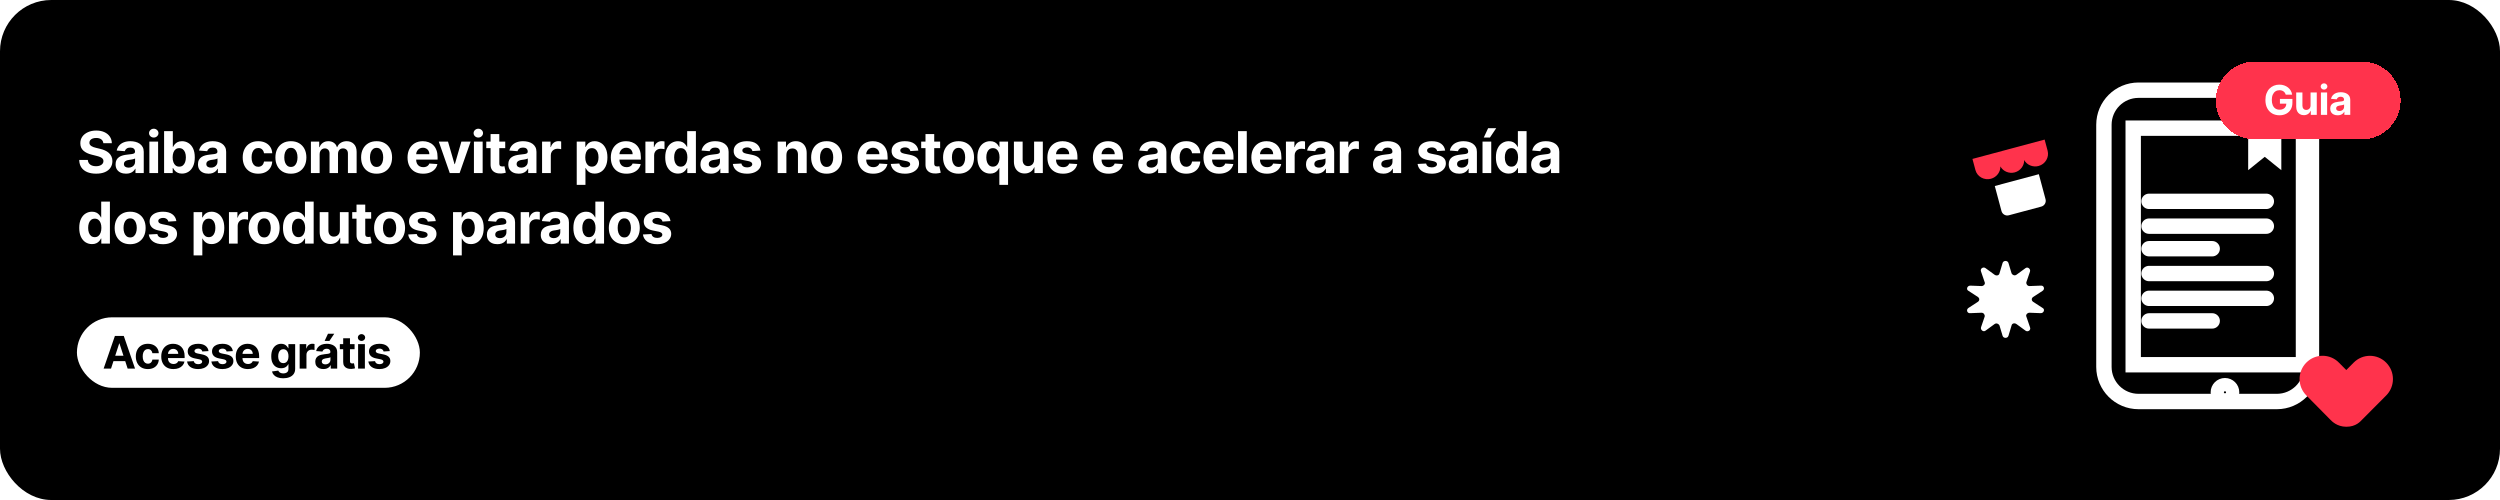 <svg width="780" height="156" viewBox="0 0 780 156" fill="none" xmlns="http://www.w3.org/2000/svg">
<rect width="780" height="156" rx="16" fill="black"/>
<path d="M32.239 44.674C32.188 44.158 31.969 43.758 31.581 43.472C31.193 43.187 30.667 43.044 30.002 43.044C29.55 43.044 29.169 43.108 28.858 43.236C28.547 43.359 28.308 43.532 28.142 43.754C27.98 43.975 27.899 44.227 27.899 44.508C27.891 44.742 27.94 44.947 28.046 45.121C28.157 45.296 28.308 45.447 28.5 45.575C28.692 45.699 28.913 45.807 29.165 45.901C29.416 45.991 29.685 46.068 29.97 46.131L31.146 46.413C31.717 46.541 32.242 46.711 32.719 46.924C33.196 47.137 33.609 47.399 33.959 47.71C34.308 48.021 34.579 48.388 34.771 48.81C34.967 49.231 35.067 49.715 35.071 50.261C35.067 51.062 34.862 51.756 34.457 52.344C34.057 52.928 33.477 53.382 32.719 53.706C31.965 54.026 31.055 54.185 29.989 54.185C28.933 54.185 28.012 54.023 27.228 53.7C26.448 53.376 25.839 52.896 25.4 52.261C24.965 51.622 24.737 50.832 24.716 49.89H27.394C27.424 50.329 27.55 50.695 27.771 50.989C27.997 51.279 28.298 51.499 28.673 51.648C29.052 51.793 29.48 51.865 29.957 51.865C30.426 51.865 30.833 51.797 31.178 51.66C31.528 51.524 31.798 51.334 31.99 51.092C32.182 50.849 32.278 50.57 32.278 50.254C32.278 49.96 32.19 49.713 32.016 49.513C31.845 49.312 31.594 49.142 31.261 49.001C30.933 48.861 30.53 48.733 30.053 48.618L28.628 48.26C27.524 47.992 26.653 47.572 26.014 47.001C25.374 46.43 25.057 45.66 25.061 44.693C25.057 43.901 25.268 43.208 25.694 42.616C26.124 42.023 26.715 41.561 27.465 41.229C28.215 40.896 29.067 40.73 30.021 40.73C30.993 40.73 31.841 40.896 32.565 41.229C33.294 41.561 33.861 42.023 34.266 42.616C34.67 43.208 34.879 43.894 34.892 44.674H32.239ZM39.321 54.185C38.695 54.185 38.137 54.077 37.647 53.859C37.157 53.638 36.769 53.312 36.483 52.881C36.202 52.447 36.061 51.906 36.061 51.258C36.061 50.712 36.161 50.254 36.362 49.883C36.562 49.513 36.835 49.215 37.18 48.989C37.525 48.763 37.917 48.592 38.356 48.477C38.799 48.362 39.264 48.281 39.75 48.234C40.321 48.175 40.781 48.119 41.13 48.068C41.48 48.013 41.733 47.932 41.891 47.825C42.049 47.719 42.127 47.561 42.127 47.352V47.314C42.127 46.909 42 46.596 41.744 46.374C41.492 46.153 41.135 46.042 40.67 46.042C40.18 46.042 39.79 46.151 39.5 46.368C39.211 46.581 39.019 46.849 38.925 47.173L36.407 46.969C36.534 46.372 36.786 45.856 37.161 45.422C37.536 44.983 38.019 44.646 38.612 44.412C39.208 44.173 39.899 44.054 40.683 44.054C41.228 44.054 41.75 44.118 42.249 44.246C42.752 44.374 43.197 44.572 43.585 44.84C43.977 45.109 44.286 45.454 44.512 45.876C44.737 46.293 44.85 46.794 44.85 47.378V54H42.268V52.639H42.191C42.034 52.945 41.823 53.216 41.559 53.45C41.294 53.68 40.977 53.861 40.606 53.994C40.235 54.121 39.807 54.185 39.321 54.185ZM40.101 52.306C40.502 52.306 40.855 52.227 41.162 52.07C41.469 51.908 41.71 51.69 41.885 51.418C42.059 51.145 42.147 50.836 42.147 50.491V49.449C42.061 49.504 41.944 49.555 41.795 49.602C41.65 49.645 41.486 49.685 41.303 49.724C41.12 49.758 40.936 49.79 40.753 49.82C40.57 49.845 40.404 49.869 40.255 49.89C39.935 49.937 39.656 50.011 39.417 50.114C39.178 50.216 38.993 50.354 38.861 50.529C38.729 50.7 38.663 50.913 38.663 51.168C38.663 51.539 38.797 51.822 39.066 52.019C39.338 52.21 39.684 52.306 40.101 52.306ZM46.603 54V44.182H49.326V54H46.603ZM47.971 42.916C47.566 42.916 47.219 42.782 46.929 42.514C46.644 42.241 46.501 41.915 46.501 41.535C46.501 41.16 46.644 40.839 46.929 40.57C47.219 40.298 47.566 40.161 47.971 40.161C48.376 40.161 48.721 40.298 49.006 40.57C49.296 40.839 49.441 41.16 49.441 41.535C49.441 41.915 49.296 42.241 49.006 42.514C48.721 42.782 48.376 42.916 47.971 42.916ZM51.198 54V40.909H53.921V45.831H54.005C54.124 45.567 54.296 45.298 54.522 45.026C54.752 44.749 55.051 44.519 55.417 44.335C55.788 44.148 56.248 44.054 56.798 44.054C57.514 44.054 58.174 44.242 58.779 44.617C59.385 44.987 59.868 45.548 60.23 46.298C60.593 47.043 60.774 47.979 60.774 49.104C60.774 50.199 60.597 51.124 60.243 51.878C59.894 52.628 59.416 53.197 58.811 53.584C58.211 53.968 57.537 54.16 56.791 54.16C56.263 54.16 55.813 54.072 55.443 53.898C55.076 53.723 54.776 53.504 54.541 53.239C54.307 52.971 54.128 52.7 54.005 52.428H53.883V54H51.198ZM53.864 49.091C53.864 49.675 53.945 50.184 54.107 50.619C54.269 51.053 54.503 51.392 54.81 51.635C55.117 51.874 55.49 51.993 55.928 51.993C56.372 51.993 56.747 51.871 57.053 51.629C57.36 51.381 57.593 51.041 57.75 50.606C57.912 50.167 57.993 49.662 57.993 49.091C57.993 48.524 57.914 48.026 57.757 47.595C57.599 47.165 57.367 46.828 57.06 46.585C56.753 46.342 56.376 46.221 55.928 46.221C55.485 46.221 55.11 46.338 54.803 46.572C54.501 46.807 54.269 47.139 54.107 47.57C53.945 48 53.864 48.507 53.864 49.091ZM65.03 54.185C64.404 54.185 63.846 54.077 63.356 53.859C62.866 53.638 62.478 53.312 62.192 52.881C61.911 52.447 61.77 51.906 61.77 51.258C61.77 50.712 61.87 50.254 62.071 49.883C62.271 49.513 62.544 49.215 62.889 48.989C63.234 48.763 63.626 48.592 64.065 48.477C64.508 48.362 64.973 48.281 65.459 48.234C66.03 48.175 66.49 48.119 66.839 48.068C67.189 48.013 67.442 47.932 67.6 47.825C67.758 47.719 67.837 47.561 67.837 47.352V47.314C67.837 46.909 67.709 46.596 67.453 46.374C67.201 46.153 66.844 46.042 66.379 46.042C65.889 46.042 65.499 46.151 65.209 46.368C64.92 46.581 64.728 46.849 64.634 47.173L62.116 46.969C62.243 46.372 62.495 45.856 62.87 45.422C63.245 44.983 63.728 44.646 64.321 44.412C64.917 44.173 65.608 44.054 66.392 44.054C66.937 44.054 67.459 44.118 67.958 44.246C68.461 44.374 68.906 44.572 69.294 44.84C69.686 45.109 69.995 45.454 70.221 45.876C70.447 46.293 70.559 46.794 70.559 47.378V54H67.977V52.639H67.9C67.743 52.945 67.532 53.216 67.268 53.45C67.003 53.68 66.686 53.861 66.315 53.994C65.944 54.121 65.516 54.185 65.03 54.185ZM65.81 52.306C66.211 52.306 66.564 52.227 66.871 52.07C67.178 51.908 67.419 51.69 67.594 51.418C67.768 51.145 67.856 50.836 67.856 50.491V49.449C67.77 49.504 67.653 49.555 67.504 49.602C67.359 49.645 67.195 49.685 67.012 49.724C66.829 49.758 66.645 49.79 66.462 49.82C66.279 49.845 66.113 49.869 65.964 49.89C65.644 49.937 65.365 50.011 65.126 50.114C64.888 50.216 64.702 50.354 64.57 50.529C64.438 50.7 64.372 50.913 64.372 51.168C64.372 51.539 64.506 51.822 64.775 52.019C65.047 52.21 65.393 52.306 65.81 52.306ZM80.554 54.192C79.549 54.192 78.683 53.979 77.959 53.553C77.239 53.122 76.685 52.526 76.297 51.763C75.913 51 75.722 50.122 75.722 49.129C75.722 48.124 75.916 47.242 76.303 46.483C76.695 45.72 77.252 45.126 77.972 44.7C78.692 44.269 79.549 44.054 80.541 44.054C81.398 44.054 82.148 44.209 82.791 44.521C83.435 44.832 83.944 45.269 84.319 45.831C84.694 46.394 84.901 47.054 84.939 47.812H82.37C82.297 47.322 82.105 46.928 81.794 46.63C81.487 46.327 81.085 46.176 80.586 46.176C80.164 46.176 79.796 46.291 79.48 46.521C79.169 46.747 78.926 47.077 78.752 47.512C78.577 47.947 78.49 48.473 78.49 49.091C78.49 49.717 78.575 50.25 78.745 50.689C78.92 51.128 79.165 51.462 79.48 51.693C79.796 51.923 80.164 52.038 80.586 52.038C80.897 52.038 81.176 51.974 81.424 51.846C81.675 51.718 81.882 51.533 82.043 51.29C82.21 51.043 82.318 50.746 82.37 50.401H84.939C84.897 51.151 84.692 51.812 84.325 52.383C83.963 52.95 83.463 53.393 82.823 53.712C82.184 54.032 81.428 54.192 80.554 54.192ZM90.759 54.192C89.766 54.192 88.907 53.981 88.183 53.559C87.462 53.133 86.906 52.541 86.514 51.782C86.122 51.019 85.926 50.135 85.926 49.129C85.926 48.115 86.122 47.229 86.514 46.47C86.906 45.707 87.462 45.115 88.183 44.693C88.907 44.267 89.766 44.054 90.759 44.054C91.751 44.054 92.608 44.267 93.328 44.693C94.053 45.115 94.611 45.707 95.003 46.47C95.395 47.229 95.591 48.115 95.591 49.129C95.591 50.135 95.395 51.019 95.003 51.782C94.611 52.541 94.053 53.133 93.328 53.559C92.608 53.981 91.751 54.192 90.759 54.192ZM90.771 52.082C91.223 52.082 91.6 51.955 91.903 51.699C92.205 51.439 92.433 51.085 92.587 50.638C92.744 50.19 92.823 49.681 92.823 49.11C92.823 48.539 92.744 48.03 92.587 47.582C92.433 47.135 92.205 46.781 91.903 46.521C91.6 46.261 91.223 46.131 90.771 46.131C90.315 46.131 89.932 46.261 89.621 46.521C89.314 46.781 89.082 47.135 88.924 47.582C88.771 48.03 88.694 48.539 88.694 49.11C88.694 49.681 88.771 50.19 88.924 50.638C89.082 51.085 89.314 51.439 89.621 51.699C89.932 51.955 90.315 52.082 90.771 52.082ZM97.002 54V44.182H99.597V45.914H99.712C99.916 45.339 100.257 44.885 100.735 44.553C101.212 44.22 101.783 44.054 102.448 44.054C103.121 44.054 103.694 44.222 104.167 44.559C104.64 44.891 104.955 45.343 105.113 45.914H105.215C105.416 45.352 105.778 44.902 106.302 44.565C106.83 44.224 107.455 44.054 108.175 44.054C109.091 44.054 109.835 44.346 110.406 44.93C110.981 45.509 111.269 46.332 111.269 47.397V54H108.552V47.934C108.552 47.389 108.407 46.979 108.117 46.707C107.828 46.434 107.465 46.298 107.031 46.298C106.536 46.298 106.151 46.455 105.874 46.771C105.597 47.082 105.458 47.493 105.458 48.004V54H102.818V47.876C102.818 47.395 102.68 47.011 102.403 46.726C102.13 46.44 101.77 46.298 101.323 46.298C101.02 46.298 100.747 46.374 100.504 46.528C100.266 46.677 100.076 46.888 99.936 47.16C99.795 47.429 99.725 47.744 99.725 48.106V54H97.002ZM117.496 54.192C116.503 54.192 115.644 53.981 114.92 53.559C114.199 53.133 113.643 52.541 113.251 51.782C112.859 51.019 112.663 50.135 112.663 49.129C112.663 48.115 112.859 47.229 113.251 46.47C113.643 45.707 114.199 45.115 114.92 44.693C115.644 44.267 116.503 44.054 117.496 44.054C118.489 44.054 119.345 44.267 120.065 44.693C120.79 45.115 121.348 45.707 121.74 46.47C122.132 47.229 122.328 48.115 122.328 49.129C122.328 50.135 122.132 51.019 121.74 51.782C121.348 52.541 120.79 53.133 120.065 53.559C119.345 53.981 118.489 54.192 117.496 54.192ZM117.508 52.082C117.96 52.082 118.337 51.955 118.64 51.699C118.942 51.439 119.17 51.085 119.324 50.638C119.481 50.19 119.56 49.681 119.56 49.11C119.56 48.539 119.481 48.03 119.324 47.582C119.17 47.135 118.942 46.781 118.64 46.521C118.337 46.261 117.96 46.131 117.508 46.131C117.052 46.131 116.669 46.261 116.358 46.521C116.051 46.781 115.819 47.135 115.661 47.582C115.508 48.03 115.431 48.539 115.431 49.11C115.431 49.681 115.508 50.19 115.661 50.638C115.819 51.085 116.051 51.439 116.358 51.699C116.669 51.955 117.052 52.082 117.508 52.082ZM132.019 54.192C131.009 54.192 130.14 53.987 129.411 53.578C128.687 53.165 128.128 52.581 127.736 51.827C127.344 51.068 127.148 50.171 127.148 49.136C127.148 48.126 127.344 47.239 127.736 46.477C128.128 45.714 128.68 45.119 129.392 44.693C130.108 44.267 130.947 44.054 131.91 44.054C132.558 44.054 133.161 44.158 133.719 44.367C134.282 44.572 134.772 44.881 135.19 45.294C135.611 45.707 135.94 46.227 136.174 46.854C136.408 47.476 136.525 48.205 136.525 49.04V49.788H128.235V48.1H133.962C133.962 47.708 133.877 47.361 133.707 47.058C133.536 46.756 133.3 46.519 132.997 46.349C132.699 46.174 132.351 46.087 131.955 46.087C131.542 46.087 131.175 46.182 130.856 46.374C130.54 46.562 130.293 46.815 130.114 47.135C129.935 47.45 129.844 47.802 129.839 48.19V49.794C129.839 50.28 129.929 50.7 130.108 51.053C130.291 51.407 130.549 51.68 130.881 51.871C131.214 52.063 131.608 52.159 132.064 52.159C132.366 52.159 132.643 52.117 132.895 52.031C133.146 51.946 133.361 51.818 133.54 51.648C133.719 51.477 133.856 51.269 133.949 51.021L136.468 51.188C136.34 51.793 136.078 52.321 135.682 52.773C135.29 53.22 134.783 53.57 134.16 53.821C133.542 54.068 132.829 54.192 132.019 54.192ZM146.832 44.182L143.4 54H140.331L136.899 44.182H139.775L141.814 51.207H141.917L143.949 44.182H146.832ZM147.866 54V44.182H150.589V54H147.866ZM149.234 42.916C148.829 42.916 148.481 42.782 148.192 42.514C147.906 42.241 147.763 41.915 147.763 41.535C147.763 41.16 147.906 40.839 148.192 40.57C148.481 40.298 148.829 40.161 149.234 40.161C149.638 40.161 149.984 40.298 150.269 40.57C150.559 40.839 150.704 41.16 150.704 41.535C150.704 41.915 150.559 42.241 150.269 42.514C149.984 42.782 149.638 42.916 149.234 42.916ZM157.632 44.182V46.227H151.72V44.182H157.632ZM153.062 41.83H155.785V50.983C155.785 51.234 155.823 51.43 155.9 51.571C155.977 51.707 156.083 51.803 156.22 51.859C156.36 51.914 156.522 51.942 156.705 51.942C156.833 51.942 156.961 51.931 157.089 51.91C157.217 51.884 157.315 51.865 157.383 51.852L157.811 53.879C157.675 53.921 157.483 53.97 157.236 54.026C156.989 54.085 156.688 54.121 156.335 54.134C155.678 54.16 155.103 54.072 154.609 53.872C154.119 53.672 153.737 53.361 153.465 52.939C153.192 52.517 153.058 51.984 153.062 51.341V41.83ZM161.846 54.185C161.219 54.185 160.661 54.077 160.171 53.859C159.681 53.638 159.293 53.312 159.008 52.881C158.726 52.447 158.586 51.906 158.586 51.258C158.586 50.712 158.686 50.254 158.886 49.883C159.087 49.513 159.359 49.215 159.704 48.989C160.05 48.763 160.442 48.592 160.881 48.477C161.324 48.362 161.788 48.281 162.274 48.234C162.845 48.175 163.305 48.119 163.655 48.068C164.004 48.013 164.258 47.932 164.415 47.825C164.573 47.719 164.652 47.561 164.652 47.352V47.314C164.652 46.909 164.524 46.596 164.268 46.374C164.017 46.153 163.659 46.042 163.194 46.042C162.704 46.042 162.314 46.151 162.025 46.368C161.735 46.581 161.543 46.849 161.449 47.173L158.931 46.969C159.059 46.372 159.31 45.856 159.685 45.422C160.06 44.983 160.544 44.646 161.136 44.412C161.733 44.173 162.423 44.054 163.207 44.054C163.753 44.054 164.275 44.118 164.773 44.246C165.276 44.374 165.721 44.572 166.109 44.84C166.501 45.109 166.81 45.454 167.036 45.876C167.262 46.293 167.375 46.794 167.375 47.378V54H164.792V52.639H164.716C164.558 52.945 164.347 53.216 164.083 53.45C163.819 53.68 163.501 53.861 163.131 53.994C162.76 54.121 162.332 54.185 161.846 54.185ZM162.626 52.306C163.026 52.306 163.38 52.227 163.687 52.07C163.993 51.908 164.234 51.69 164.409 51.418C164.584 51.145 164.671 50.836 164.671 50.491V49.449C164.586 49.504 164.469 49.555 164.319 49.602C164.175 49.645 164.011 49.685 163.827 49.724C163.644 49.758 163.461 49.79 163.278 49.82C163.094 49.845 162.928 49.869 162.779 49.89C162.459 49.937 162.18 50.011 161.942 50.114C161.703 50.216 161.518 50.354 161.386 50.529C161.253 50.7 161.187 50.913 161.187 51.168C161.187 51.539 161.322 51.822 161.59 52.019C161.863 52.21 162.208 52.306 162.626 52.306ZM169.127 54V44.182H171.767V45.895H171.87C172.049 45.285 172.349 44.825 172.771 44.514C173.193 44.199 173.679 44.041 174.228 44.041C174.365 44.041 174.512 44.05 174.669 44.067C174.827 44.084 174.966 44.107 175.085 44.137V46.553C174.957 46.515 174.78 46.481 174.554 46.451C174.328 46.421 174.122 46.406 173.934 46.406C173.534 46.406 173.176 46.494 172.86 46.668C172.549 46.839 172.302 47.077 172.119 47.384C171.94 47.691 171.85 48.045 171.85 48.445V54H169.127ZM179.939 57.682V44.182H182.623V45.831H182.745C182.864 45.567 183.037 45.298 183.263 45.026C183.493 44.749 183.791 44.519 184.157 44.335C184.528 44.148 184.988 44.054 185.538 44.054C186.254 44.054 186.915 44.242 187.52 44.617C188.125 44.987 188.608 45.548 188.971 46.298C189.333 47.043 189.514 47.979 189.514 49.104C189.514 50.199 189.337 51.124 188.983 51.878C188.634 52.628 188.157 53.197 187.552 53.584C186.951 53.968 186.277 54.16 185.532 54.16C185.003 54.16 184.554 54.072 184.183 53.898C183.817 53.723 183.516 53.504 183.282 53.239C183.047 52.971 182.868 52.7 182.745 52.428H182.662V57.682H179.939ZM182.604 49.091C182.604 49.675 182.685 50.184 182.847 50.619C183.009 51.053 183.243 51.392 183.55 51.635C183.857 51.874 184.23 51.993 184.669 51.993C185.112 51.993 185.487 51.871 185.794 51.629C186.101 51.381 186.333 51.041 186.491 50.606C186.652 50.167 186.733 49.662 186.733 49.091C186.733 48.524 186.655 48.026 186.497 47.595C186.339 47.165 186.107 46.828 185.8 46.585C185.493 46.342 185.116 46.221 184.669 46.221C184.226 46.221 183.851 46.338 183.544 46.572C183.241 46.807 183.009 47.139 182.847 47.57C182.685 48 182.604 48.507 182.604 49.091ZM195.444 54.192C194.434 54.192 193.564 53.987 192.836 53.578C192.111 53.165 191.553 52.581 191.161 51.827C190.769 51.068 190.573 50.171 190.573 49.136C190.573 48.126 190.769 47.239 191.161 46.477C191.553 45.714 192.105 45.119 192.817 44.693C193.533 44.267 194.372 44.054 195.335 44.054C195.983 44.054 196.586 44.158 197.144 44.367C197.707 44.572 198.197 44.881 198.614 45.294C199.036 45.707 199.364 46.227 199.599 46.854C199.833 47.476 199.95 48.205 199.95 49.04V49.788H191.66V48.1H197.387C197.387 47.708 197.302 47.361 197.131 47.058C196.961 46.756 196.724 46.519 196.422 46.349C196.123 46.174 195.776 46.087 195.38 46.087C194.966 46.087 194.6 46.182 194.28 46.374C193.965 46.562 193.718 46.815 193.539 47.135C193.36 47.45 193.268 47.802 193.264 48.19V49.794C193.264 50.28 193.354 50.7 193.533 51.053C193.716 51.407 193.974 51.68 194.306 51.871C194.638 52.063 195.033 52.159 195.488 52.159C195.791 52.159 196.068 52.117 196.319 52.031C196.571 51.946 196.786 51.818 196.965 51.648C197.144 51.477 197.28 51.269 197.374 51.021L199.893 51.188C199.765 51.793 199.503 52.321 199.106 52.773C198.714 53.22 198.207 53.57 197.585 53.821C196.967 54.068 196.253 54.192 195.444 54.192ZM201.367 54V44.182H204.007V45.895H204.109C204.288 45.285 204.589 44.825 205.011 44.514C205.432 44.199 205.918 44.041 206.468 44.041C206.604 44.041 206.751 44.05 206.909 44.067C207.067 44.084 207.205 44.107 207.325 44.137V46.553C207.197 46.515 207.02 46.481 206.794 46.451C206.568 46.421 206.361 46.406 206.174 46.406C205.773 46.406 205.415 46.494 205.1 46.668C204.789 46.839 204.542 47.077 204.359 47.384C204.18 47.691 204.09 48.045 204.09 48.445V54H201.367ZM211.533 54.16C210.787 54.16 210.112 53.968 209.507 53.584C208.906 53.197 208.429 52.628 208.075 51.878C207.726 51.124 207.551 50.199 207.551 49.104C207.551 47.979 207.732 47.043 208.094 46.298C208.457 45.548 208.938 44.987 209.539 44.617C210.144 44.242 210.807 44.054 211.527 44.054C212.077 44.054 212.535 44.148 212.901 44.335C213.272 44.519 213.57 44.749 213.796 45.026C214.026 45.298 214.201 45.567 214.32 45.831H214.403V40.909H217.12V54H214.435V52.428H214.32C214.192 52.7 214.011 52.971 213.777 53.239C213.547 53.504 213.246 53.723 212.876 53.898C212.509 54.072 212.062 54.16 211.533 54.16ZM212.396 51.993C212.835 51.993 213.206 51.874 213.508 51.635C213.815 51.392 214.05 51.053 214.211 50.619C214.378 50.184 214.461 49.675 214.461 49.091C214.461 48.507 214.38 48 214.218 47.57C214.056 47.139 213.822 46.807 213.515 46.572C213.208 46.338 212.835 46.221 212.396 46.221C211.949 46.221 211.572 46.342 211.265 46.585C210.958 46.828 210.726 47.165 210.568 47.595C210.41 48.026 210.332 48.524 210.332 49.091C210.332 49.662 210.41 50.167 210.568 50.606C210.73 51.041 210.962 51.381 211.265 51.629C211.572 51.871 211.949 51.993 212.396 51.993ZM221.798 54.185C221.172 54.185 220.614 54.077 220.124 53.859C219.634 53.638 219.246 53.312 218.96 52.881C218.679 52.447 218.538 51.906 218.538 51.258C218.538 50.712 218.639 50.254 218.839 49.883C219.039 49.513 219.312 49.215 219.657 48.989C220.002 48.763 220.394 48.592 220.833 48.477C221.276 48.362 221.741 48.281 222.227 48.234C222.798 48.175 223.258 48.119 223.607 48.068C223.957 48.013 224.21 47.932 224.368 47.825C224.526 47.719 224.605 47.561 224.605 47.352V47.314C224.605 46.909 224.477 46.596 224.221 46.374C223.97 46.153 223.612 46.042 223.147 46.042C222.657 46.042 222.267 46.151 221.977 46.368C221.688 46.581 221.496 46.849 221.402 47.173L218.884 46.969C219.011 46.372 219.263 45.856 219.638 45.422C220.013 44.983 220.497 44.646 221.089 44.412C221.685 44.173 222.376 44.054 223.16 44.054C223.705 44.054 224.227 44.118 224.726 44.246C225.229 44.374 225.674 44.572 226.062 44.84C226.454 45.109 226.763 45.454 226.989 45.876C227.215 46.293 227.328 46.794 227.328 47.378V54H224.745V52.639H224.668C224.511 52.945 224.3 53.216 224.036 53.45C223.771 53.68 223.454 53.861 223.083 53.994C222.712 54.121 222.284 54.185 221.798 54.185ZM222.578 52.306C222.979 52.306 223.332 52.227 223.639 52.07C223.946 51.908 224.187 51.69 224.362 51.418C224.536 51.145 224.624 50.836 224.624 50.491V49.449C224.538 49.504 224.421 49.555 224.272 49.602C224.127 49.645 223.963 49.685 223.78 49.724C223.597 49.758 223.413 49.79 223.23 49.82C223.047 49.845 222.881 49.869 222.732 49.89C222.412 49.937 222.133 50.011 221.894 50.114C221.656 50.216 221.47 50.354 221.338 50.529C221.206 50.7 221.14 50.913 221.14 51.168C221.14 51.539 221.274 51.822 221.543 52.019C221.815 52.21 222.161 52.306 222.578 52.306ZM237.249 46.981L234.756 47.135C234.714 46.922 234.622 46.73 234.481 46.56C234.341 46.385 234.155 46.246 233.925 46.144C233.699 46.038 233.429 45.984 233.113 45.984C232.692 45.984 232.336 46.074 232.046 46.253C231.756 46.428 231.611 46.662 231.611 46.956C231.611 47.19 231.705 47.389 231.893 47.55C232.08 47.712 232.402 47.842 232.858 47.94L234.635 48.298C235.589 48.494 236.301 48.81 236.77 49.244C237.238 49.679 237.473 50.25 237.473 50.957C237.473 51.601 237.283 52.166 236.904 52.651C236.529 53.137 236.013 53.516 235.357 53.789C234.705 54.057 233.953 54.192 233.101 54.192C231.801 54.192 230.765 53.921 229.994 53.38C229.227 52.834 228.778 52.093 228.645 51.156L231.324 51.015C231.405 51.411 231.601 51.714 231.912 51.923C232.223 52.127 232.621 52.229 233.107 52.229C233.584 52.229 233.968 52.138 234.258 51.955C234.552 51.767 234.701 51.526 234.705 51.232C234.701 50.985 234.596 50.783 234.392 50.625C234.187 50.463 233.872 50.34 233.446 50.254L231.746 49.916C230.787 49.724 230.073 49.391 229.604 48.918C229.14 48.445 228.908 47.842 228.908 47.109C228.908 46.479 229.078 45.935 229.419 45.479C229.764 45.023 230.248 44.672 230.87 44.425C231.496 44.178 232.229 44.054 233.069 44.054C234.309 44.054 235.285 44.316 235.996 44.84C236.712 45.364 237.13 46.078 237.249 46.981ZM245.357 48.324V54H242.634V44.182H245.229V45.914H245.344C245.561 45.343 245.925 44.891 246.437 44.559C246.948 44.222 247.568 44.054 248.297 44.054C248.979 44.054 249.573 44.203 250.08 44.501C250.587 44.8 250.982 45.226 251.263 45.78C251.544 46.33 251.685 46.986 251.685 47.749V54H248.962V48.234C248.966 47.633 248.813 47.165 248.501 46.828C248.19 46.487 247.762 46.317 247.217 46.317C246.85 46.317 246.526 46.396 246.245 46.553C245.968 46.711 245.751 46.941 245.593 47.244C245.44 47.542 245.361 47.902 245.357 48.324ZM257.907 54.192C256.914 54.192 256.055 53.981 255.331 53.559C254.611 53.133 254.055 52.541 253.663 51.782C253.271 51.019 253.074 50.135 253.074 49.129C253.074 48.115 253.271 47.229 253.663 46.47C254.055 45.707 254.611 45.115 255.331 44.693C256.055 44.267 256.914 44.054 257.907 44.054C258.9 44.054 259.756 44.267 260.476 44.693C261.201 45.115 261.759 45.707 262.151 46.47C262.543 47.229 262.739 48.115 262.739 49.129C262.739 50.135 262.543 51.019 262.151 51.782C261.759 52.541 261.201 53.133 260.476 53.559C259.756 53.981 258.9 54.192 257.907 54.192ZM257.92 52.082C258.371 52.082 258.748 51.955 259.051 51.699C259.354 51.439 259.582 51.085 259.735 50.638C259.893 50.19 259.971 49.681 259.971 49.11C259.971 48.539 259.893 48.03 259.735 47.582C259.582 47.135 259.354 46.781 259.051 46.521C258.748 46.261 258.371 46.131 257.92 46.131C257.464 46.131 257.08 46.261 256.769 46.521C256.462 46.781 256.23 47.135 256.072 47.582C255.919 48.03 255.842 48.539 255.842 49.11C255.842 49.681 255.919 50.19 256.072 50.638C256.23 51.085 256.462 51.439 256.769 51.699C257.08 51.955 257.464 52.082 257.92 52.082ZM272.43 54.192C271.42 54.192 270.551 53.987 269.822 53.578C269.098 53.165 268.54 52.581 268.148 51.827C267.756 51.068 267.56 50.171 267.56 49.136C267.56 48.126 267.756 47.239 268.148 46.477C268.54 45.714 269.092 45.119 269.803 44.693C270.519 44.267 271.359 44.054 272.322 44.054C272.969 44.054 273.572 44.158 274.131 44.367C274.693 44.572 275.183 44.881 275.601 45.294C276.023 45.707 276.351 46.227 276.585 46.854C276.82 47.476 276.937 48.205 276.937 49.04V49.788H268.646V48.1H274.373C274.373 47.708 274.288 47.361 274.118 47.058C273.947 46.756 273.711 46.519 273.408 46.349C273.11 46.174 272.763 46.087 272.366 46.087C271.953 46.087 271.587 46.182 271.267 46.374C270.952 46.562 270.704 46.815 270.525 47.135C270.346 47.45 270.255 47.802 270.251 48.19V49.794C270.251 50.28 270.34 50.7 270.519 51.053C270.702 51.407 270.96 51.68 271.293 51.871C271.625 52.063 272.019 52.159 272.475 52.159C272.778 52.159 273.055 52.117 273.306 52.031C273.557 51.946 273.773 51.818 273.952 51.648C274.131 51.477 274.267 51.269 274.361 51.021L276.879 51.188C276.751 51.793 276.489 52.321 276.093 52.773C275.701 53.22 275.194 53.57 274.572 53.821C273.954 54.068 273.24 54.192 272.43 54.192ZM286.523 46.981L284.03 47.135C283.987 46.922 283.896 46.73 283.755 46.56C283.614 46.385 283.429 46.246 283.199 46.144C282.973 46.038 282.702 45.984 282.387 45.984C281.965 45.984 281.609 46.074 281.32 46.253C281.03 46.428 280.885 46.662 280.885 46.956C280.885 47.19 280.979 47.389 281.166 47.55C281.354 47.712 281.675 47.842 282.131 47.94L283.908 48.298C284.863 48.494 285.575 48.81 286.043 49.244C286.512 49.679 286.746 50.25 286.746 50.957C286.746 51.601 286.557 52.166 286.178 52.651C285.803 53.137 285.287 53.516 284.631 53.789C283.979 54.057 283.227 54.192 282.374 54.192C281.075 54.192 280.039 53.921 279.268 53.38C278.501 52.834 278.051 52.093 277.919 51.156L280.597 51.015C280.678 51.411 280.874 51.714 281.185 51.923C281.496 52.127 281.895 52.229 282.381 52.229C282.858 52.229 283.241 52.138 283.531 51.955C283.825 51.767 283.974 51.526 283.979 51.232C283.974 50.985 283.87 50.783 283.665 50.625C283.461 50.463 283.146 50.34 282.719 50.254L281.019 49.916C280.06 49.724 279.347 49.391 278.878 48.918C278.413 48.445 278.181 47.842 278.181 47.109C278.181 46.479 278.352 45.935 278.692 45.479C279.038 45.023 279.521 44.672 280.143 44.425C280.77 44.178 281.503 44.054 282.342 44.054C283.582 44.054 284.558 44.316 285.27 44.84C285.986 45.364 286.403 46.078 286.523 46.981ZM293.323 44.182V46.227H287.411V44.182H293.323ZM288.753 41.83H291.476V50.983C291.476 51.234 291.514 51.43 291.591 51.571C291.668 51.707 291.774 51.803 291.911 51.859C292.051 51.914 292.213 51.942 292.397 51.942C292.524 51.942 292.652 51.931 292.78 51.91C292.908 51.884 293.006 51.865 293.074 51.852L293.502 53.879C293.366 53.921 293.174 53.97 292.927 54.026C292.68 54.085 292.38 54.121 292.026 54.134C291.37 54.16 290.794 54.072 290.3 53.872C289.81 53.672 289.429 53.361 289.156 52.939C288.883 52.517 288.749 51.984 288.753 51.341V41.83ZM299.068 54.192C298.075 54.192 297.216 53.981 296.492 53.559C295.772 53.133 295.216 52.541 294.823 51.782C294.431 51.019 294.235 50.135 294.235 49.129C294.235 48.115 294.431 47.229 294.823 46.47C295.216 45.707 295.772 45.115 296.492 44.693C297.216 44.267 298.075 44.054 299.068 44.054C300.061 44.054 300.917 44.267 301.637 44.693C302.362 45.115 302.92 45.707 303.312 46.47C303.704 47.229 303.9 48.115 303.9 49.129C303.9 50.135 303.704 51.019 303.312 51.782C302.92 52.541 302.362 53.133 301.637 53.559C300.917 53.981 300.061 54.192 299.068 54.192ZM299.081 52.082C299.532 52.082 299.909 51.955 300.212 51.699C300.515 51.439 300.743 51.085 300.896 50.638C301.054 50.19 301.132 49.681 301.132 49.11C301.132 48.539 301.054 48.03 300.896 47.582C300.743 47.135 300.515 46.781 300.212 46.521C299.909 46.261 299.532 46.131 299.081 46.131C298.625 46.131 298.241 46.261 297.93 46.521C297.623 46.781 297.391 47.135 297.233 47.582C297.08 48.03 297.003 48.539 297.003 49.11C297.003 49.681 297.08 50.19 297.233 50.638C297.391 51.085 297.623 51.439 297.93 51.699C298.241 51.955 298.625 52.082 299.081 52.082ZM311.799 57.682V52.428H311.716C311.588 52.7 311.407 52.971 311.172 53.239C310.942 53.504 310.642 53.723 310.271 53.898C309.905 54.072 309.457 54.16 308.929 54.16C308.183 54.16 307.508 53.968 306.902 53.584C306.302 53.197 305.824 52.628 305.471 51.878C305.121 51.124 304.946 50.199 304.946 49.104C304.946 47.979 305.128 47.043 305.49 46.298C305.852 45.548 306.334 44.987 306.934 44.617C307.539 44.242 308.202 44.054 308.922 44.054C309.472 44.054 309.93 44.148 310.297 44.335C310.667 44.519 310.966 44.749 311.191 45.026C311.422 45.298 311.596 45.567 311.716 45.831H311.831V44.182H314.515V57.682H311.799ZM309.792 51.993C310.231 51.993 310.601 51.874 310.904 51.635C311.211 51.392 311.445 51.053 311.607 50.619C311.773 50.184 311.856 49.675 311.856 49.091C311.856 48.507 311.775 48 311.613 47.57C311.451 47.139 311.217 46.807 310.91 46.572C310.603 46.338 310.231 46.221 309.792 46.221C309.344 46.221 308.967 46.342 308.66 46.585C308.353 46.828 308.121 47.165 307.963 47.595C307.806 48.026 307.727 48.524 307.727 49.091C307.727 49.662 307.806 50.167 307.963 50.606C308.125 51.041 308.358 51.381 308.66 51.629C308.967 51.871 309.344 51.993 309.792 51.993ZM322.638 49.82V44.182H325.361V54H322.746V52.217H322.644C322.422 52.792 322.054 53.254 321.538 53.604C321.027 53.953 320.402 54.128 319.665 54.128C319.009 54.128 318.432 53.979 317.933 53.68C317.434 53.382 317.045 52.958 316.763 52.408C316.486 51.859 316.346 51.2 316.341 50.433V44.182H319.064V49.947C319.069 50.527 319.224 50.985 319.531 51.322C319.838 51.658 320.249 51.827 320.765 51.827C321.093 51.827 321.4 51.752 321.685 51.603C321.971 51.45 322.201 51.224 322.375 50.925C322.554 50.627 322.642 50.258 322.638 49.82ZM331.653 54.192C330.643 54.192 329.774 53.987 329.045 53.578C328.321 53.165 327.762 52.581 327.37 51.827C326.978 51.068 326.782 50.171 326.782 49.136C326.782 48.126 326.978 47.239 327.37 46.477C327.762 45.714 328.314 45.119 329.026 44.693C329.742 44.267 330.581 44.054 331.544 44.054C332.192 44.054 332.795 44.158 333.353 44.367C333.916 44.572 334.406 44.881 334.824 45.294C335.245 45.707 335.574 46.227 335.808 46.854C336.042 47.476 336.16 48.205 336.16 49.04V49.788H327.869V48.1H333.596C333.596 47.708 333.511 47.361 333.341 47.058C333.17 46.756 332.934 46.519 332.631 46.349C332.333 46.174 331.986 46.087 331.589 46.087C331.176 46.087 330.809 46.182 330.49 46.374C330.174 46.562 329.927 46.815 329.748 47.135C329.569 47.45 329.478 47.802 329.473 48.19V49.794C329.473 50.28 329.563 50.7 329.742 51.053C329.925 51.407 330.183 51.68 330.515 51.871C330.848 52.063 331.242 52.159 331.698 52.159C332 52.159 332.277 52.117 332.529 52.031C332.78 51.946 332.995 51.818 333.174 51.648C333.353 51.477 333.49 51.269 333.584 51.021L336.102 51.188C335.974 51.793 335.712 52.321 335.316 52.773C334.924 53.22 334.417 53.57 333.794 53.821C333.177 54.068 332.463 54.192 331.653 54.192ZM345.857 54.192C344.847 54.192 343.978 53.987 343.249 53.578C342.525 53.165 341.966 52.581 341.574 51.827C341.182 51.068 340.986 50.171 340.986 49.136C340.986 48.126 341.182 47.239 341.574 46.477C341.966 45.714 342.518 45.119 343.23 44.693C343.946 44.267 344.785 44.054 345.748 44.054C346.396 44.054 346.999 44.158 347.557 44.367C348.12 44.572 348.61 44.881 349.027 45.294C349.449 45.707 349.777 46.227 350.012 46.854C350.246 47.476 350.363 48.205 350.363 49.04V49.788H342.073V48.1H347.8C347.8 47.708 347.715 47.361 347.544 47.058C347.374 46.756 347.137 46.519 346.835 46.349C346.537 46.174 346.189 46.087 345.793 46.087C345.38 46.087 345.013 46.182 344.694 46.374C344.378 46.562 344.131 46.815 343.952 47.135C343.773 47.45 343.682 47.802 343.677 48.19V49.794C343.677 50.28 343.767 50.7 343.946 51.053C344.129 51.407 344.387 51.68 344.719 51.871C345.052 52.063 345.446 52.159 345.902 52.159C346.204 52.159 346.481 52.117 346.733 52.031C346.984 51.946 347.199 51.818 347.378 51.648C347.557 51.477 347.694 51.269 347.787 51.021L350.306 51.188C350.178 51.793 349.916 52.321 349.52 52.773C349.128 53.22 348.62 53.57 347.998 53.821C347.38 54.068 346.667 54.192 345.857 54.192ZM358.386 54.185C357.76 54.185 357.201 54.077 356.711 53.859C356.221 53.638 355.834 53.312 355.548 52.881C355.267 52.447 355.126 51.906 355.126 51.258C355.126 50.712 355.226 50.254 355.427 49.883C355.627 49.513 355.9 49.215 356.245 48.989C356.59 48.763 356.982 48.592 357.421 48.477C357.864 48.362 358.329 48.281 358.814 48.234C359.385 48.175 359.846 48.119 360.195 48.068C360.544 48.013 360.798 47.932 360.956 47.825C361.113 47.719 361.192 47.561 361.192 47.352V47.314C361.192 46.909 361.064 46.596 360.809 46.374C360.557 46.153 360.199 46.042 359.735 46.042C359.245 46.042 358.855 46.151 358.565 46.368C358.275 46.581 358.084 46.849 357.99 47.173L355.471 46.969C355.599 46.372 355.851 45.856 356.226 45.422C356.601 44.983 357.084 44.646 357.677 44.412C358.273 44.173 358.963 44.054 359.748 44.054C360.293 44.054 360.815 44.118 361.314 44.246C361.816 44.374 362.262 44.572 362.65 44.84C363.042 45.109 363.351 45.454 363.576 45.876C363.802 46.293 363.915 46.794 363.915 47.378V54H361.333V52.639H361.256C361.098 52.945 360.887 53.216 360.623 53.45C360.359 53.68 360.042 53.861 359.671 53.994C359.3 54.121 358.872 54.185 358.386 54.185ZM359.166 52.306C359.566 52.306 359.92 52.227 360.227 52.07C360.534 51.908 360.775 51.69 360.949 51.418C361.124 51.145 361.211 50.836 361.211 50.491V49.449C361.126 49.504 361.009 49.555 360.86 49.602C360.715 49.645 360.551 49.685 360.368 49.724C360.184 49.758 360.001 49.79 359.818 49.82C359.635 49.845 359.468 49.869 359.319 49.89C359 49.937 358.721 50.011 358.482 50.114C358.243 50.216 358.058 50.354 357.926 50.529C357.794 50.7 357.728 50.913 357.728 51.168C357.728 51.539 357.862 51.822 358.13 52.019C358.403 52.21 358.748 52.306 359.166 52.306ZM370.104 54.192C369.098 54.192 368.233 53.979 367.509 53.553C366.788 53.122 366.234 52.526 365.847 51.763C365.463 51 365.271 50.122 365.271 49.129C365.271 48.124 365.465 47.242 365.853 46.483C366.245 45.72 366.801 45.126 367.521 44.7C368.242 44.269 369.098 44.054 370.091 44.054C370.948 44.054 371.698 44.209 372.341 44.521C372.984 44.832 373.494 45.269 373.869 45.831C374.244 46.394 374.45 47.054 374.489 47.812H371.919C371.847 47.322 371.655 46.928 371.344 46.63C371.037 46.327 370.634 46.176 370.136 46.176C369.714 46.176 369.345 46.291 369.03 46.521C368.719 46.747 368.476 47.077 368.301 47.512C368.127 47.947 368.039 48.473 368.039 49.091C368.039 49.717 368.124 50.25 368.295 50.689C368.47 51.128 368.715 51.462 369.03 51.693C369.345 51.923 369.714 52.038 370.136 52.038C370.447 52.038 370.726 51.974 370.973 51.846C371.225 51.718 371.431 51.533 371.593 51.29C371.759 51.043 371.868 50.746 371.919 50.401H374.489C374.446 51.151 374.242 51.812 373.875 52.383C373.513 52.95 373.012 53.393 372.373 53.712C371.734 54.032 370.977 54.192 370.104 54.192ZM380.347 54.192C379.337 54.192 378.467 53.987 377.739 53.578C377.014 53.165 376.456 52.581 376.064 51.827C375.672 51.068 375.476 50.171 375.476 49.136C375.476 48.126 375.672 47.239 376.064 46.477C376.456 45.714 377.008 45.119 377.72 44.693C378.435 44.267 379.275 44.054 380.238 44.054C380.886 44.054 381.489 44.158 382.047 44.367C382.609 44.572 383.099 44.881 383.517 45.294C383.939 45.707 384.267 46.227 384.501 46.854C384.736 47.476 384.853 48.205 384.853 49.04V49.788H376.563V48.1H382.29C382.29 47.708 382.205 47.361 382.034 47.058C381.864 46.756 381.627 46.519 381.325 46.349C381.026 46.174 380.679 46.087 380.283 46.087C379.869 46.087 379.503 46.182 379.183 46.374C378.868 46.562 378.621 46.815 378.442 47.135C378.263 47.45 378.171 47.802 378.167 48.19V49.794C378.167 50.28 378.256 50.7 378.435 51.053C378.619 51.407 378.876 51.68 379.209 51.871C379.541 52.063 379.935 52.159 380.391 52.159C380.694 52.159 380.971 52.117 381.222 52.031C381.474 51.946 381.689 51.818 381.868 51.648C382.047 51.477 382.183 51.269 382.277 51.021L384.795 51.188C384.668 51.793 384.406 52.321 384.009 52.773C383.617 53.22 383.11 53.57 382.488 53.821C381.87 54.068 381.156 54.192 380.347 54.192ZM388.993 40.909V54H386.27V40.909H388.993ZM395.289 54.192C394.279 54.192 393.409 53.987 392.681 53.578C391.956 53.165 391.398 52.581 391.006 51.827C390.614 51.068 390.418 50.171 390.418 49.136C390.418 48.126 390.614 47.239 391.006 46.477C391.398 45.714 391.95 45.119 392.662 44.693C393.378 44.267 394.217 44.054 395.18 44.054C395.828 44.054 396.431 44.158 396.989 44.367C397.552 44.572 398.042 44.881 398.459 45.294C398.881 45.707 399.209 46.227 399.444 46.854C399.678 47.476 399.795 48.205 399.795 49.04V49.788H391.505V48.1H397.232C397.232 47.708 397.147 47.361 396.976 47.058C396.806 46.756 396.569 46.519 396.267 46.349C395.968 46.174 395.621 46.087 395.225 46.087C394.811 46.087 394.445 46.182 394.125 46.374C393.81 46.562 393.563 46.815 393.384 47.135C393.205 47.45 393.113 47.802 393.109 48.19V49.794C393.109 50.28 393.199 50.7 393.378 51.053C393.561 51.407 393.819 51.68 394.151 51.871C394.483 52.063 394.878 52.159 395.333 52.159C395.636 52.159 395.913 52.117 396.164 52.031C396.416 51.946 396.631 51.818 396.81 51.648C396.989 51.477 397.125 51.269 397.219 51.021L399.738 51.188C399.61 51.793 399.348 52.321 398.951 52.773C398.559 53.22 398.052 53.57 397.43 53.821C396.812 54.068 396.098 54.192 395.289 54.192ZM401.212 54V44.182H403.852V45.895H403.954C404.133 45.285 404.434 44.825 404.856 44.514C405.277 44.199 405.763 44.041 406.313 44.041C406.449 44.041 406.596 44.05 406.754 44.067C406.912 44.084 407.05 44.107 407.169 44.137V46.553C407.042 46.515 406.865 46.481 406.639 46.451C406.413 46.421 406.206 46.406 406.019 46.406C405.618 46.406 405.26 46.494 404.945 46.668C404.634 46.839 404.387 47.077 404.204 47.384C404.025 47.691 403.935 48.045 403.935 48.445V54H401.212ZM410.736 54.185C410.109 54.185 409.551 54.077 409.061 53.859C408.571 53.638 408.183 53.312 407.898 52.881C407.617 52.447 407.476 51.906 407.476 51.258C407.476 50.712 407.576 50.254 407.776 49.883C407.977 49.513 408.249 49.215 408.594 48.989C408.94 48.763 409.332 48.592 409.771 48.477C410.214 48.362 410.678 48.281 411.164 48.234C411.735 48.175 412.195 48.119 412.545 48.068C412.894 48.013 413.148 47.932 413.305 47.825C413.463 47.719 413.542 47.561 413.542 47.352V47.314C413.542 46.909 413.414 46.596 413.158 46.374C412.907 46.153 412.549 46.042 412.085 46.042C411.594 46.042 411.205 46.151 410.915 46.368C410.625 46.581 410.433 46.849 410.34 47.173L407.821 46.969C407.949 46.372 408.2 45.856 408.575 45.422C408.95 44.983 409.434 44.646 410.026 44.412C410.623 44.173 411.313 44.054 412.097 44.054C412.643 44.054 413.165 44.118 413.663 44.246C414.166 44.374 414.612 44.572 414.999 44.84C415.391 45.109 415.7 45.454 415.926 45.876C416.152 46.293 416.265 46.794 416.265 47.378V54H413.683V52.639H413.606C413.448 52.945 413.237 53.216 412.973 53.45C412.709 53.68 412.391 53.861 412.021 53.994C411.65 54.121 411.222 54.185 410.736 54.185ZM411.516 52.306C411.916 52.306 412.27 52.227 412.577 52.07C412.884 51.908 413.124 51.69 413.299 51.418C413.474 51.145 413.561 50.836 413.561 50.491V49.449C413.476 49.504 413.359 49.555 413.21 49.602C413.065 49.645 412.901 49.685 412.717 49.724C412.534 49.758 412.351 49.79 412.168 49.82C411.984 49.845 411.818 49.869 411.669 49.89C411.349 49.937 411.07 50.011 410.832 50.114C410.593 50.216 410.408 50.354 410.276 50.529C410.143 50.7 410.077 50.913 410.077 51.168C410.077 51.539 410.212 51.822 410.48 52.019C410.753 52.21 411.098 52.306 411.516 52.306ZM418.017 54V44.182H420.657V45.895H420.76C420.939 45.285 421.239 44.825 421.661 44.514C422.083 44.199 422.569 44.041 423.118 44.041C423.255 44.041 423.402 44.05 423.559 44.067C423.717 44.084 423.856 44.107 423.975 44.137V46.553C423.847 46.515 423.67 46.481 423.444 46.451C423.218 46.421 423.012 46.406 422.824 46.406C422.424 46.406 422.066 46.494 421.75 46.668C421.439 46.839 421.192 47.077 421.009 47.384C420.83 47.691 420.741 48.045 420.741 48.445V54H418.017ZM431.628 54.185C431.002 54.185 430.444 54.077 429.954 53.859C429.464 53.638 429.076 53.312 428.79 52.881C428.509 52.447 428.369 51.906 428.369 51.258C428.369 50.712 428.469 50.254 428.669 49.883C428.869 49.513 429.142 49.215 429.487 48.989C429.832 48.763 430.224 48.592 430.663 48.477C431.106 48.362 431.571 48.281 432.057 48.234C432.628 48.175 433.088 48.119 433.437 48.068C433.787 48.013 434.04 47.932 434.198 47.825C434.356 47.719 434.435 47.561 434.435 47.352V47.314C434.435 46.909 434.307 46.596 434.051 46.374C433.8 46.153 433.442 46.042 432.977 46.042C432.487 46.042 432.097 46.151 431.807 46.368C431.518 46.581 431.326 46.849 431.232 47.173L428.714 46.969C428.842 46.372 429.093 45.856 429.468 45.422C429.843 44.983 430.327 44.646 430.919 44.412C431.516 44.173 432.206 44.054 432.99 44.054C433.535 44.054 434.057 44.118 434.556 44.246C435.059 44.374 435.504 44.572 435.892 44.84C436.284 45.109 436.593 45.454 436.819 45.876C437.045 46.293 437.158 46.794 437.158 47.378V54H434.575V52.639H434.498C434.341 52.945 434.13 53.216 433.866 53.45C433.601 53.68 433.284 53.861 432.913 53.994C432.543 54.121 432.114 54.185 431.628 54.185ZM432.408 52.306C432.809 52.306 433.163 52.227 433.469 52.07C433.776 51.908 434.017 51.69 434.192 51.418C434.366 51.145 434.454 50.836 434.454 50.491V49.449C434.369 49.504 434.251 49.555 434.102 49.602C433.957 49.645 433.793 49.685 433.61 49.724C433.427 49.758 433.244 49.79 433.06 49.82C432.877 49.845 432.711 49.869 432.562 49.89C432.242 49.937 431.963 50.011 431.724 50.114C431.486 50.216 431.3 50.354 431.168 50.529C431.036 50.7 430.97 50.913 430.97 51.168C430.97 51.539 431.104 51.822 431.373 52.019C431.646 52.21 431.991 52.306 432.408 52.306ZM450.885 46.981L448.392 47.135C448.35 46.922 448.258 46.73 448.117 46.56C447.977 46.385 447.791 46.246 447.561 46.144C447.335 46.038 447.065 45.984 446.75 45.984C446.328 45.984 445.972 46.074 445.682 46.253C445.392 46.428 445.247 46.662 445.247 46.956C445.247 47.19 445.341 47.389 445.529 47.55C445.716 47.712 446.038 47.842 446.494 47.94L448.271 48.298C449.225 48.494 449.937 48.81 450.406 49.244C450.875 49.679 451.109 50.25 451.109 50.957C451.109 51.601 450.919 52.166 450.54 52.651C450.165 53.137 449.649 53.516 448.993 53.789C448.341 54.057 447.589 54.192 446.737 54.192C445.437 54.192 444.402 53.921 443.63 53.38C442.863 52.834 442.414 52.093 442.282 51.156L444.96 51.015C445.041 51.411 445.237 51.714 445.548 51.923C445.859 52.127 446.257 52.229 446.743 52.229C447.22 52.229 447.604 52.138 447.894 51.955C448.188 51.767 448.337 51.526 448.341 51.232C448.337 50.985 448.232 50.783 448.028 50.625C447.823 50.463 447.508 50.34 447.082 50.254L445.382 49.916C444.423 49.724 443.709 49.391 443.24 48.918C442.776 48.445 442.544 47.842 442.544 47.109C442.544 46.479 442.714 45.935 443.055 45.479C443.4 45.023 443.884 44.672 444.506 44.425C445.132 44.178 445.865 44.054 446.705 44.054C447.945 44.054 448.921 44.316 449.632 44.84C450.348 45.364 450.766 46.078 450.885 46.981ZM455.263 54.185C454.637 54.185 454.079 54.077 453.589 53.859C453.099 53.638 452.711 53.312 452.425 52.881C452.144 52.447 452.003 51.906 452.003 51.258C452.003 50.712 452.104 50.254 452.304 49.883C452.504 49.513 452.777 49.215 453.122 48.989C453.467 48.763 453.859 48.592 454.298 48.477C454.741 48.362 455.206 48.281 455.692 48.234C456.263 48.175 456.723 48.119 457.072 48.068C457.422 48.013 457.675 47.932 457.833 47.825C457.991 47.719 458.069 47.561 458.069 47.352V47.314C458.069 46.909 457.942 46.596 457.686 46.374C457.434 46.153 457.077 46.042 456.612 46.042C456.122 46.042 455.732 46.151 455.442 46.368C455.153 46.581 454.961 46.849 454.867 47.173L452.349 46.969C452.476 46.372 452.728 45.856 453.103 45.422C453.478 44.983 453.961 44.646 454.554 44.412C455.15 44.173 455.841 44.054 456.625 44.054C457.17 44.054 457.692 44.118 458.191 44.246C458.694 44.374 459.139 44.572 459.527 44.84C459.919 45.109 460.228 45.454 460.454 45.876C460.68 46.293 460.792 46.794 460.792 47.378V54H458.21V52.639H458.133C457.976 52.945 457.765 53.216 457.501 53.45C457.236 53.68 456.919 53.861 456.548 53.994C456.177 54.121 455.749 54.185 455.263 54.185ZM456.043 52.306C456.444 52.306 456.797 52.227 457.104 52.07C457.411 51.908 457.652 51.69 457.827 51.418C458.001 51.145 458.089 50.836 458.089 50.491V49.449C458.003 49.504 457.886 49.555 457.737 49.602C457.592 49.645 457.428 49.685 457.245 49.724C457.062 49.758 456.878 49.79 456.695 49.82C456.512 49.845 456.346 49.869 456.197 49.89C455.877 49.937 455.598 50.011 455.359 50.114C455.121 50.216 454.935 50.354 454.803 50.529C454.671 50.7 454.605 50.913 454.605 51.168C454.605 51.539 454.739 51.822 455.008 52.019C455.28 52.21 455.626 52.306 456.043 52.306ZM462.545 54V44.182H465.268V54H462.545ZM462.935 42.916L464.29 40.008H466.808L464.859 42.916H462.935ZM470.707 54.16C469.961 54.16 469.286 53.968 468.681 53.584C468.08 53.197 467.603 52.628 467.249 51.878C466.9 51.124 466.725 50.199 466.725 49.104C466.725 47.979 466.906 47.043 467.268 46.298C467.63 45.548 468.112 44.987 468.713 44.617C469.318 44.242 469.981 44.054 470.701 44.054C471.251 44.054 471.709 44.148 472.075 44.335C472.446 44.519 472.744 44.749 472.97 45.026C473.2 45.298 473.375 45.567 473.494 45.831H473.577V40.909H476.294V54H473.609V52.428H473.494C473.366 52.7 473.185 52.971 472.951 53.239C472.721 53.504 472.42 53.723 472.05 53.898C471.683 54.072 471.236 54.16 470.707 54.16ZM471.57 51.993C472.009 51.993 472.38 51.874 472.682 51.635C472.989 51.392 473.224 51.053 473.385 50.619C473.552 50.184 473.635 49.675 473.635 49.091C473.635 48.507 473.554 48 473.392 47.57C473.23 47.139 472.996 46.807 472.689 46.572C472.382 46.338 472.009 46.221 471.57 46.221C471.123 46.221 470.746 46.342 470.439 46.585C470.132 46.828 469.9 47.165 469.742 47.595C469.584 48.026 469.505 48.524 469.505 49.091C469.505 49.662 469.584 50.167 469.742 50.606C469.904 51.041 470.136 51.381 470.439 51.629C470.746 51.871 471.123 51.993 471.57 51.993ZM480.972 54.185C480.346 54.185 479.788 54.077 479.298 53.859C478.808 53.638 478.42 53.312 478.134 52.881C477.853 52.447 477.712 51.906 477.712 51.258C477.712 50.712 477.813 50.254 478.013 49.883C478.213 49.513 478.486 49.215 478.831 48.989C479.176 48.763 479.568 48.592 480.007 48.477C480.45 48.362 480.915 48.281 481.401 48.234C481.972 48.175 482.432 48.119 482.781 48.068C483.131 48.013 483.384 47.932 483.542 47.825C483.7 47.719 483.779 47.561 483.779 47.352V47.314C483.779 46.909 483.651 46.596 483.395 46.374C483.144 46.153 482.786 46.042 482.321 46.042C481.831 46.042 481.441 46.151 481.151 46.368C480.862 46.581 480.67 46.849 480.576 47.173L478.058 46.969C478.185 46.372 478.437 45.856 478.812 45.422C479.187 44.983 479.671 44.646 480.263 44.412C480.859 44.173 481.55 44.054 482.334 44.054C482.879 44.054 483.401 44.118 483.9 44.246C484.403 44.374 484.848 44.572 485.236 44.84C485.628 45.109 485.937 45.454 486.163 45.876C486.389 46.293 486.502 46.794 486.502 47.378V54H483.919V52.639H483.842C483.685 52.945 483.474 53.216 483.21 53.45C482.945 53.68 482.628 53.861 482.257 53.994C481.886 54.121 481.458 54.185 480.972 54.185ZM481.752 52.306C482.153 52.306 482.506 52.227 482.813 52.07C483.12 51.908 483.361 51.69 483.536 51.418C483.71 51.145 483.798 50.836 483.798 50.491V49.449C483.712 49.504 483.595 49.555 483.446 49.602C483.301 49.645 483.137 49.685 482.954 49.724C482.771 49.758 482.587 49.79 482.404 49.82C482.221 49.845 482.055 49.869 481.906 49.89C481.586 49.937 481.307 50.011 481.068 50.114C480.83 50.216 480.644 50.354 480.512 50.529C480.38 50.7 480.314 50.913 480.314 51.168C480.314 51.539 480.448 51.822 480.717 52.019C480.989 52.21 481.335 52.306 481.752 52.306ZM28.704 76.16C27.959 76.16 27.283 75.968 26.678 75.585C26.077 75.197 25.6 74.628 25.246 73.878C24.897 73.124 24.722 72.199 24.722 71.104C24.722 69.979 24.903 69.043 25.266 68.298C25.628 67.548 26.109 66.987 26.71 66.617C27.315 66.242 27.978 66.054 28.698 66.054C29.248 66.054 29.706 66.148 30.072 66.335C30.443 66.519 30.741 66.749 30.967 67.026C31.197 67.298 31.372 67.567 31.491 67.831H31.575V62.909H34.291V76H31.607V74.428H31.491C31.364 74.7 31.183 74.971 30.948 75.239C30.718 75.504 30.418 75.723 30.047 75.898C29.68 76.072 29.233 76.16 28.704 76.16ZM29.567 73.993C30.006 73.993 30.377 73.874 30.68 73.635C30.986 73.392 31.221 73.053 31.383 72.619C31.549 72.184 31.632 71.675 31.632 71.091C31.632 70.507 31.551 70 31.389 69.57C31.227 69.139 30.993 68.807 30.686 68.572C30.379 68.338 30.006 68.221 29.567 68.221C29.12 68.221 28.743 68.342 28.436 68.585C28.129 68.828 27.897 69.165 27.739 69.595C27.582 70.026 27.503 70.524 27.503 71.091C27.503 71.662 27.582 72.167 27.739 72.606C27.901 73.04 28.134 73.381 28.436 73.629C28.743 73.871 29.12 73.993 29.567 73.993ZM40.606 76.192C39.613 76.192 38.755 75.981 38.03 75.559C37.31 75.133 36.754 74.54 36.362 73.782C35.97 73.019 35.774 72.135 35.774 71.129C35.774 70.115 35.97 69.229 36.362 68.47C36.754 67.707 37.31 67.115 38.03 66.693C38.755 66.267 39.613 66.054 40.606 66.054C41.599 66.054 42.456 66.267 43.176 66.693C43.9 67.115 44.458 67.707 44.85 68.47C45.242 69.229 45.438 70.115 45.438 71.129C45.438 72.135 45.242 73.019 44.85 73.782C44.458 74.54 43.9 75.133 43.176 75.559C42.456 75.981 41.599 76.192 40.606 76.192ZM40.619 74.082C41.071 74.082 41.448 73.954 41.75 73.699C42.053 73.439 42.281 73.085 42.434 72.638C42.592 72.19 42.671 71.681 42.671 71.11C42.671 70.539 42.592 70.03 42.434 69.582C42.281 69.135 42.053 68.781 41.75 68.521C41.448 68.261 41.071 68.131 40.619 68.131C40.163 68.131 39.779 68.261 39.468 68.521C39.161 68.781 38.929 69.135 38.772 69.582C38.618 70.03 38.541 70.539 38.541 71.11C38.541 71.681 38.618 72.19 38.772 72.638C38.929 73.085 39.161 73.439 39.468 73.699C39.779 73.954 40.163 74.082 40.619 74.082ZM55.018 68.981L52.525 69.135C52.483 68.922 52.391 68.73 52.25 68.56C52.11 68.385 51.924 68.246 51.694 68.144C51.468 68.038 51.198 67.984 50.883 67.984C50.461 67.984 50.105 68.074 49.815 68.253C49.525 68.428 49.38 68.662 49.38 68.956C49.38 69.19 49.474 69.388 49.662 69.55C49.849 69.712 50.171 69.842 50.627 69.94L52.404 70.298C53.358 70.494 54.07 70.81 54.539 71.244C55.008 71.679 55.242 72.25 55.242 72.957C55.242 73.601 55.052 74.165 54.673 74.651C54.298 75.137 53.782 75.516 53.126 75.789C52.474 76.058 51.722 76.192 50.87 76.192C49.57 76.192 48.534 75.921 47.763 75.38C46.996 74.835 46.547 74.093 46.414 73.156L49.093 73.015C49.174 73.411 49.37 73.714 49.681 73.923C49.992 74.127 50.39 74.229 50.876 74.229C51.353 74.229 51.737 74.138 52.027 73.954C52.321 73.767 52.47 73.526 52.474 73.232C52.47 72.985 52.365 72.783 52.161 72.625C51.956 72.463 51.641 72.34 51.215 72.254L49.515 71.915C48.556 71.724 47.842 71.391 47.373 70.918C46.909 70.445 46.676 69.842 46.676 69.109C46.676 68.479 46.847 67.935 47.188 67.479C47.533 67.023 48.017 66.672 48.639 66.425C49.265 66.178 49.998 66.054 50.838 66.054C52.078 66.054 53.054 66.316 53.765 66.84C54.481 67.364 54.899 68.078 55.018 68.981ZM60.403 79.682V66.182H63.087V67.831H63.209C63.328 67.567 63.501 67.298 63.726 67.026C63.956 66.749 64.255 66.519 64.621 66.335C64.992 66.148 65.452 66.054 66.002 66.054C66.718 66.054 67.378 66.242 67.984 66.617C68.589 66.987 69.072 67.548 69.434 68.298C69.797 69.043 69.978 69.979 69.978 71.104C69.978 72.199 69.801 73.124 69.447 73.878C69.098 74.628 68.621 75.197 68.015 75.585C67.415 75.968 66.741 76.16 65.996 76.16C65.467 76.16 65.018 76.072 64.647 75.898C64.28 75.723 63.98 75.504 63.745 75.239C63.511 74.971 63.332 74.7 63.209 74.428H63.126V79.682H60.403ZM63.068 71.091C63.068 71.675 63.149 72.184 63.311 72.619C63.473 73.053 63.707 73.392 64.014 73.635C64.321 73.874 64.694 73.993 65.133 73.993C65.576 73.993 65.951 73.871 66.258 73.629C66.564 73.381 66.797 73.04 66.954 72.606C67.116 72.167 67.197 71.662 67.197 71.091C67.197 70.524 67.118 70.026 66.961 69.595C66.803 69.165 66.571 68.828 66.264 68.585C65.957 68.342 65.58 68.221 65.133 68.221C64.689 68.221 64.314 68.338 64.008 68.572C63.705 68.807 63.473 69.139 63.311 69.57C63.149 70 63.068 70.507 63.068 71.091ZM71.433 76V66.182H74.073V67.895H74.175C74.354 67.285 74.655 66.825 75.077 66.514C75.499 66.199 75.984 66.041 76.534 66.041C76.67 66.041 76.817 66.05 76.975 66.067C77.133 66.084 77.271 66.107 77.391 66.137V68.553C77.263 68.515 77.086 68.481 76.86 68.451C76.634 68.421 76.427 68.406 76.24 68.406C75.839 68.406 75.481 68.494 75.166 68.668C74.855 68.839 74.608 69.077 74.425 69.384C74.246 69.691 74.156 70.045 74.156 70.445V76H71.433ZM82.417 76.192C81.424 76.192 80.566 75.981 79.841 75.559C79.121 75.133 78.565 74.54 78.173 73.782C77.781 73.019 77.585 72.135 77.585 71.129C77.585 70.115 77.781 69.229 78.173 68.47C78.565 67.707 79.121 67.115 79.841 66.693C80.566 66.267 81.424 66.054 82.417 66.054C83.41 66.054 84.267 66.267 84.987 66.693C85.711 67.115 86.27 67.707 86.662 68.47C87.054 69.229 87.25 70.115 87.25 71.129C87.25 72.135 87.054 73.019 86.662 73.782C86.27 74.54 85.711 75.133 84.987 75.559C84.267 75.981 83.41 76.192 82.417 76.192ZM82.43 74.082C82.882 74.082 83.259 73.954 83.562 73.699C83.864 73.439 84.092 73.085 84.246 72.638C84.403 72.19 84.482 71.681 84.482 71.11C84.482 70.539 84.403 70.03 84.246 69.582C84.092 69.135 83.864 68.781 83.562 68.521C83.259 68.261 82.882 68.131 82.43 68.131C81.974 68.131 81.591 68.261 81.28 68.521C80.973 68.781 80.741 69.135 80.583 69.582C80.43 70.03 80.353 70.539 80.353 71.11C80.353 71.681 80.43 72.19 80.583 72.638C80.741 73.085 80.973 73.439 81.28 73.699C81.591 73.954 81.974 74.082 82.43 74.082ZM92.278 76.16C91.533 76.16 90.857 75.968 90.252 75.585C89.651 75.197 89.174 74.628 88.82 73.878C88.471 73.124 88.296 72.199 88.296 71.104C88.296 69.979 88.477 69.043 88.839 68.298C89.202 67.548 89.683 66.987 90.284 66.617C90.889 66.242 91.552 66.054 92.272 66.054C92.822 66.054 93.28 66.148 93.646 66.335C94.017 66.519 94.315 66.749 94.541 67.026C94.771 67.298 94.946 67.567 95.065 67.831H95.148V62.909H97.865V76H95.18V74.428H95.065C94.937 74.7 94.756 74.971 94.522 75.239C94.292 75.504 93.991 75.723 93.621 75.898C93.254 76.072 92.807 76.16 92.278 76.16ZM93.141 73.993C93.58 73.993 93.951 73.874 94.253 73.635C94.56 73.392 94.795 73.053 94.957 72.619C95.123 72.184 95.206 71.675 95.206 71.091C95.206 70.507 95.125 70 94.963 69.57C94.801 69.139 94.567 68.807 94.26 68.572C93.953 68.338 93.58 68.221 93.141 68.221C92.694 68.221 92.317 68.342 92.01 68.585C91.703 68.828 91.471 69.165 91.313 69.595C91.155 70.026 91.077 70.524 91.077 71.091C91.077 71.662 91.155 72.167 91.313 72.606C91.475 73.04 91.707 73.381 92.01 73.629C92.317 73.871 92.694 73.993 93.141 73.993ZM106.04 71.82V66.182H108.763V76H106.149V74.217H106.046C105.825 74.792 105.456 75.254 104.94 75.604C104.429 75.953 103.805 76.128 103.068 76.128C102.411 76.128 101.834 75.979 101.335 75.68C100.837 75.382 100.447 74.958 100.166 74.408C99.889 73.859 99.748 73.2 99.744 72.433V66.182H102.467V71.947C102.471 72.527 102.627 72.985 102.933 73.322C103.24 73.658 103.651 73.827 104.167 73.827C104.495 73.827 104.802 73.752 105.088 73.603C105.373 73.45 105.603 73.224 105.778 72.925C105.957 72.627 106.044 72.258 106.04 71.82ZM115.803 66.182V68.227H109.891V66.182H115.803ZM111.233 63.83H113.956V72.983C113.956 73.234 113.994 73.43 114.071 73.571C114.148 73.707 114.254 73.803 114.391 73.859C114.531 73.914 114.693 73.942 114.876 73.942C115.004 73.942 115.132 73.931 115.26 73.91C115.388 73.884 115.486 73.865 115.554 73.852L115.982 75.879C115.846 75.921 115.654 75.97 115.407 76.026C115.16 76.085 114.859 76.121 114.506 76.134C113.849 76.16 113.274 76.072 112.78 75.872C112.29 75.672 111.908 75.361 111.636 74.939C111.363 74.517 111.229 73.984 111.233 73.341V63.83ZM121.548 76.192C120.555 76.192 119.696 75.981 118.972 75.559C118.252 75.133 117.695 74.54 117.303 73.782C116.911 73.019 116.715 72.135 116.715 71.129C116.715 70.115 116.911 69.229 117.303 68.47C117.695 67.707 118.252 67.115 118.972 66.693C119.696 66.267 120.555 66.054 121.548 66.054C122.541 66.054 123.397 66.267 124.117 66.693C124.842 67.115 125.4 67.707 125.792 68.47C126.184 69.229 126.38 70.115 126.38 71.129C126.38 72.135 126.184 73.019 125.792 73.782C125.4 74.54 124.842 75.133 124.117 75.559C123.397 75.981 122.541 76.192 121.548 76.192ZM121.561 74.082C122.012 74.082 122.389 73.954 122.692 73.699C122.994 73.439 123.222 73.085 123.376 72.638C123.534 72.19 123.612 71.681 123.612 71.11C123.612 70.539 123.534 70.03 123.376 69.582C123.222 69.135 122.994 68.781 122.692 68.521C122.389 68.261 122.012 68.131 121.561 68.131C121.105 68.131 120.721 68.261 120.41 68.521C120.103 68.781 119.871 69.135 119.713 69.582C119.56 70.03 119.483 70.539 119.483 71.11C119.483 71.681 119.56 72.19 119.713 72.638C119.871 73.085 120.103 73.439 120.41 73.699C120.721 73.954 121.105 74.082 121.561 74.082ZM135.96 68.981L133.467 69.135C133.424 68.922 133.333 68.73 133.192 68.56C133.051 68.385 132.866 68.246 132.636 68.144C132.41 68.038 132.139 67.984 131.824 67.984C131.402 67.984 131.046 68.074 130.757 68.253C130.467 68.428 130.322 68.662 130.322 68.956C130.322 69.19 130.416 69.388 130.603 69.55C130.791 69.712 131.112 69.842 131.568 69.94L133.345 70.298C134.3 70.494 135.012 70.81 135.48 71.244C135.949 71.679 136.183 72.25 136.183 72.957C136.183 73.601 135.994 74.165 135.615 74.651C135.24 75.137 134.724 75.516 134.068 75.789C133.416 76.058 132.664 76.192 131.811 76.192C130.512 76.192 129.476 75.921 128.705 75.38C127.938 74.835 127.488 74.093 127.356 73.156L130.034 73.015C130.115 73.411 130.311 73.714 130.622 73.923C130.933 74.127 131.332 74.229 131.818 74.229C132.295 74.229 132.678 74.138 132.968 73.954C133.262 73.767 133.411 73.526 133.416 73.232C133.411 72.985 133.307 72.783 133.103 72.625C132.898 72.463 132.583 72.34 132.156 72.254L130.456 71.915C129.497 71.724 128.784 71.391 128.315 70.918C127.85 70.445 127.618 69.842 127.618 69.109C127.618 68.479 127.789 67.935 128.129 67.479C128.475 67.023 128.958 66.672 129.58 66.425C130.207 66.178 130.94 66.054 131.779 66.054C133.019 66.054 133.995 66.316 134.707 66.84C135.423 67.364 135.84 68.078 135.96 68.981ZM141.344 79.682V66.182H144.029V67.831H144.15C144.27 67.567 144.442 67.298 144.668 67.026C144.898 66.749 145.196 66.519 145.563 66.335C145.934 66.148 146.394 66.054 146.944 66.054C147.659 66.054 148.32 66.242 148.925 66.617C149.53 66.987 150.014 67.548 150.376 68.298C150.738 69.043 150.919 69.979 150.919 71.104C150.919 72.199 150.743 73.124 150.389 73.878C150.039 74.628 149.562 75.197 148.957 75.585C148.356 75.968 147.683 76.16 146.937 76.16C146.409 76.16 145.959 76.072 145.588 75.898C145.222 75.723 144.922 75.504 144.687 75.239C144.453 74.971 144.274 74.7 144.15 74.428H144.067V79.682H141.344ZM144.01 71.091C144.01 71.675 144.091 72.184 144.253 72.619C144.414 73.053 144.649 73.392 144.956 73.635C145.262 73.874 145.635 73.993 146.074 73.993C146.517 73.993 146.892 73.871 147.199 73.629C147.506 73.381 147.738 73.04 147.896 72.606C148.058 72.167 148.139 71.662 148.139 71.091C148.139 70.524 148.06 70.026 147.902 69.595C147.745 69.165 147.512 68.828 147.206 68.585C146.899 68.342 146.522 68.221 146.074 68.221C145.631 68.221 145.256 68.338 144.949 68.572C144.647 68.807 144.414 69.139 144.253 69.57C144.091 70 144.01 70.507 144.01 71.091ZM155.174 76.185C154.548 76.185 153.99 76.077 153.5 75.859C153.01 75.638 152.622 75.312 152.336 74.881C152.055 74.447 151.915 73.906 151.915 73.258C151.915 72.712 152.015 72.254 152.215 71.883C152.415 71.513 152.688 71.215 153.033 70.989C153.378 70.763 153.77 70.592 154.209 70.477C154.652 70.362 155.117 70.281 155.603 70.234C156.174 70.175 156.634 70.119 156.983 70.068C157.333 70.013 157.586 69.932 157.744 69.825C157.902 69.719 157.981 69.561 157.981 69.352V69.314C157.981 68.909 157.853 68.596 157.597 68.374C157.346 68.153 156.988 68.042 156.523 68.042C156.033 68.042 155.643 68.151 155.353 68.368C155.064 68.581 154.872 68.849 154.778 69.173L152.26 68.969C152.388 68.372 152.639 67.856 153.014 67.422C153.389 66.983 153.873 66.646 154.465 66.412C155.062 66.173 155.752 66.054 156.536 66.054C157.081 66.054 157.603 66.118 158.102 66.246C158.605 66.374 159.05 66.572 159.438 66.84C159.83 67.109 160.139 67.454 160.365 67.876C160.591 68.293 160.704 68.794 160.704 69.378V76H158.121V74.638H158.045C157.887 74.945 157.676 75.216 157.412 75.45C157.147 75.68 156.83 75.862 156.459 75.994C156.089 76.121 155.66 76.185 155.174 76.185ZM155.954 74.306C156.355 74.306 156.709 74.227 157.015 74.07C157.322 73.908 157.563 73.69 157.738 73.418C157.912 73.145 158 72.836 158 72.491V71.449C157.915 71.504 157.797 71.555 157.648 71.602C157.503 71.645 157.339 71.685 157.156 71.724C156.973 71.758 156.79 71.79 156.606 71.82C156.423 71.845 156.257 71.869 156.108 71.89C155.788 71.937 155.509 72.011 155.27 72.114C155.032 72.216 154.846 72.354 154.714 72.529C154.582 72.7 154.516 72.913 154.516 73.168C154.516 73.539 154.65 73.822 154.919 74.019C155.192 74.21 155.537 74.306 155.954 74.306ZM162.456 76V66.182H165.096V67.895H165.198C165.377 67.285 165.678 66.825 166.1 66.514C166.522 66.199 167.007 66.041 167.557 66.041C167.693 66.041 167.84 66.05 167.998 66.067C168.156 66.084 168.294 66.107 168.414 66.137V68.553C168.286 68.515 168.109 68.481 167.883 68.451C167.657 68.421 167.451 68.406 167.263 68.406C166.862 68.406 166.504 68.494 166.189 68.668C165.878 68.839 165.631 69.077 165.448 69.384C165.269 69.691 165.179 70.045 165.179 70.445V76H162.456ZM171.98 76.185C171.353 76.185 170.795 76.077 170.305 75.859C169.815 75.638 169.427 75.312 169.142 74.881C168.861 74.447 168.72 73.906 168.72 73.258C168.72 72.712 168.82 72.254 169.02 71.883C169.221 71.513 169.493 71.215 169.839 70.989C170.184 70.763 170.576 70.592 171.015 70.477C171.458 70.362 171.922 70.281 172.408 70.234C172.979 70.175 173.439 70.119 173.789 70.068C174.138 70.013 174.392 69.932 174.549 69.825C174.707 69.719 174.786 69.561 174.786 69.352V69.314C174.786 68.909 174.658 68.596 174.402 68.374C174.151 68.153 173.793 68.042 173.329 68.042C172.839 68.042 172.449 68.151 172.159 68.368C171.869 68.581 171.677 68.849 171.584 69.173L169.065 68.969C169.193 68.372 169.444 67.856 169.819 67.422C170.194 66.983 170.678 66.646 171.27 66.412C171.867 66.173 172.557 66.054 173.341 66.054C173.887 66.054 174.409 66.118 174.907 66.246C175.41 66.374 175.856 66.572 176.243 66.84C176.635 67.109 176.944 67.454 177.17 67.876C177.396 68.293 177.509 68.794 177.509 69.378V76H174.927V74.638H174.85C174.692 74.945 174.481 75.216 174.217 75.45C173.953 75.68 173.635 75.862 173.265 75.994C172.894 76.121 172.466 76.185 171.98 76.185ZM172.76 74.306C173.16 74.306 173.514 74.227 173.821 74.07C174.128 73.908 174.368 73.69 174.543 73.418C174.718 73.145 174.805 72.836 174.805 72.491V71.449C174.72 71.504 174.603 71.555 174.454 71.602C174.309 71.645 174.145 71.685 173.961 71.724C173.778 71.758 173.595 71.79 173.412 71.82C173.228 71.845 173.062 71.869 172.913 71.89C172.594 71.937 172.314 72.011 172.076 72.114C171.837 72.216 171.652 72.354 171.52 72.529C171.388 72.7 171.322 72.913 171.322 73.168C171.322 73.539 171.456 73.822 171.724 74.019C171.997 74.21 172.342 74.306 172.76 74.306ZM182.879 76.16C182.134 76.16 181.458 75.968 180.853 75.585C180.252 75.197 179.775 74.628 179.421 73.878C179.072 73.124 178.897 72.199 178.897 71.104C178.897 69.979 179.078 69.043 179.441 68.298C179.803 67.548 180.284 66.987 180.885 66.617C181.49 66.242 182.153 66.054 182.873 66.054C183.423 66.054 183.881 66.148 184.247 66.335C184.618 66.519 184.916 66.749 185.142 67.026C185.372 67.298 185.547 67.567 185.666 67.831H185.75V62.909H188.466V76H185.781V74.428H185.666C185.539 74.7 185.357 74.971 185.123 75.239C184.893 75.504 184.593 75.723 184.222 75.898C183.855 76.072 183.408 76.16 182.879 76.16ZM183.742 73.993C184.181 73.993 184.552 73.874 184.855 73.635C185.161 73.392 185.396 73.053 185.558 72.619C185.724 72.184 185.807 71.675 185.807 71.091C185.807 70.507 185.726 70 185.564 69.57C185.402 69.139 185.168 68.807 184.861 68.572C184.554 68.338 184.181 68.221 183.742 68.221C183.295 68.221 182.918 68.342 182.611 68.585C182.304 68.828 182.072 69.165 181.914 69.595C181.757 70.026 181.678 70.524 181.678 71.091C181.678 71.662 181.757 72.167 181.914 72.606C182.076 73.04 182.308 73.381 182.611 73.629C182.918 73.871 183.295 73.993 183.742 73.993ZM194.781 76.192C193.788 76.192 192.929 75.981 192.205 75.559C191.485 75.133 190.929 74.54 190.537 73.782C190.145 73.019 189.949 72.135 189.949 71.129C189.949 70.115 190.145 69.229 190.537 68.47C190.929 67.707 191.485 67.115 192.205 66.693C192.929 66.267 193.788 66.054 194.781 66.054C195.774 66.054 196.63 66.267 197.351 66.693C198.075 67.115 198.633 67.707 199.025 68.47C199.417 69.229 199.613 70.115 199.613 71.129C199.613 72.135 199.417 73.019 199.025 73.782C198.633 74.54 198.075 75.133 197.351 75.559C196.63 75.981 195.774 76.192 194.781 76.192ZM194.794 74.082C195.246 74.082 195.623 73.954 195.925 73.699C196.228 73.439 196.456 73.085 196.609 72.638C196.767 72.19 196.846 71.681 196.846 71.11C196.846 70.539 196.767 70.03 196.609 69.582C196.456 69.135 196.228 68.781 195.925 68.521C195.623 68.261 195.246 68.131 194.794 68.131C194.338 68.131 193.954 68.261 193.643 68.521C193.336 68.781 193.104 69.135 192.946 69.582C192.793 70.03 192.716 70.539 192.716 71.11C192.716 71.681 192.793 72.19 192.946 72.638C193.104 73.085 193.336 73.439 193.643 73.699C193.954 73.954 194.338 74.082 194.794 74.082ZM209.193 68.981L206.7 69.135C206.658 68.922 206.566 68.73 206.425 68.56C206.285 68.385 206.099 68.246 205.869 68.144C205.643 68.038 205.373 67.984 205.057 67.984C204.636 67.984 204.28 68.074 203.99 68.253C203.7 68.428 203.555 68.662 203.555 68.956C203.555 69.19 203.649 69.388 203.836 69.55C204.024 69.712 204.346 69.842 204.802 69.94L206.579 70.298C207.533 70.494 208.245 70.81 208.714 71.244C209.182 71.679 209.417 72.25 209.417 72.957C209.417 73.601 209.227 74.165 208.848 74.651C208.473 75.137 207.957 75.516 207.301 75.789C206.649 76.058 205.897 76.192 205.045 76.192C203.745 76.192 202.709 75.921 201.938 75.38C201.171 74.835 200.721 74.093 200.589 73.156L203.268 73.015C203.349 73.411 203.545 73.714 203.856 73.923C204.167 74.127 204.565 74.229 205.051 74.229C205.528 74.229 205.912 74.138 206.202 73.954C206.496 73.767 206.645 73.526 206.649 73.232C206.645 72.985 206.54 72.783 206.336 72.625C206.131 72.463 205.816 72.34 205.39 72.254L203.689 71.915C202.731 71.724 202.017 71.391 201.548 70.918C201.084 70.445 200.851 69.842 200.851 69.109C200.851 68.479 201.022 67.935 201.363 67.479C201.708 67.023 202.192 66.672 202.814 66.425C203.44 66.178 204.173 66.054 205.013 66.054C206.253 66.054 207.229 66.316 207.94 66.84C208.656 67.364 209.074 68.078 209.193 68.981Z" fill="white"/>
<rect x="24" y="99" width="107" height="22" rx="11" fill="white"/>
<path d="M34.64 115H32.333L35.848 104.818H38.622L42.132 115H39.825L37.275 107.145H37.195L34.64 115ZM34.496 110.998H39.945V112.678H34.496V110.998ZM46.133 115.149C45.35 115.149 44.678 114.983 44.114 114.652C43.554 114.317 43.123 113.853 42.822 113.26C42.523 112.667 42.374 111.984 42.374 111.212C42.374 110.429 42.525 109.743 42.827 109.153C43.132 108.56 43.564 108.098 44.124 107.766C44.684 107.432 45.35 107.264 46.123 107.264C46.789 107.264 47.372 107.385 47.873 107.627C48.373 107.869 48.769 108.209 49.061 108.646C49.353 109.084 49.513 109.598 49.543 110.188H47.545C47.488 109.806 47.339 109.5 47.097 109.268C46.858 109.032 46.545 108.915 46.157 108.915C45.829 108.915 45.543 109.004 45.297 109.183C45.056 109.359 44.867 109.616 44.731 109.954C44.595 110.292 44.527 110.701 44.527 111.182C44.527 111.669 44.593 112.083 44.726 112.425C44.862 112.766 45.052 113.026 45.297 113.205C45.543 113.384 45.829 113.474 46.157 113.474C46.4 113.474 46.617 113.424 46.809 113.325C47.004 113.225 47.165 113.081 47.291 112.892C47.42 112.7 47.505 112.469 47.545 112.201H49.543C49.51 112.784 49.351 113.298 49.066 113.742C48.784 114.183 48.395 114.528 47.898 114.776C47.4 115.025 46.812 115.149 46.133 115.149ZM54.099 115.149C53.314 115.149 52.638 114.99 52.071 114.672C51.507 114.35 51.073 113.896 50.768 113.31C50.463 112.72 50.311 112.022 50.311 111.217C50.311 110.431 50.463 109.742 50.768 109.148C51.073 108.555 51.502 108.093 52.056 107.761C52.613 107.43 53.266 107.264 54.015 107.264C54.519 107.264 54.987 107.345 55.422 107.508C55.859 107.667 56.24 107.907 56.565 108.229C56.893 108.55 57.148 108.955 57.331 109.442C57.513 109.926 57.604 110.492 57.604 111.142V111.724H51.156V110.411H55.611C55.611 110.106 55.544 109.836 55.412 109.601C55.279 109.366 55.095 109.182 54.86 109.049C54.628 108.913 54.358 108.845 54.05 108.845C53.728 108.845 53.443 108.92 53.194 109.069C52.949 109.215 52.757 109.412 52.618 109.661C52.478 109.906 52.407 110.179 52.404 110.481V111.729C52.404 112.107 52.474 112.433 52.613 112.708C52.755 112.983 52.956 113.195 53.214 113.344C53.473 113.494 53.779 113.568 54.134 113.568C54.369 113.568 54.585 113.535 54.78 113.469C54.976 113.402 55.143 113.303 55.282 113.17C55.422 113.038 55.528 112.875 55.601 112.683L57.559 112.812C57.46 113.283 57.256 113.694 56.948 114.045C56.643 114.393 56.249 114.665 55.765 114.861C55.284 115.053 54.729 115.149 54.099 115.149ZM65.06 109.541L63.121 109.661C63.088 109.495 63.017 109.346 62.907 109.213C62.798 109.077 62.654 108.969 62.475 108.89C62.299 108.807 62.089 108.766 61.843 108.766C61.515 108.766 61.239 108.835 61.013 108.974C60.788 109.11 60.675 109.293 60.675 109.521C60.675 109.704 60.748 109.858 60.894 109.984C61.04 110.11 61.29 110.211 61.645 110.287L63.027 110.565C63.769 110.718 64.323 110.963 64.687 111.301C65.052 111.639 65.234 112.083 65.234 112.634C65.234 113.134 65.087 113.573 64.792 113.951C64.5 114.329 64.099 114.624 63.588 114.836C63.081 115.045 62.496 115.149 61.834 115.149C60.823 115.149 60.017 114.939 59.417 114.518C58.821 114.094 58.471 113.517 58.368 112.788L60.451 112.678C60.514 112.987 60.667 113.222 60.909 113.384C61.151 113.543 61.461 113.623 61.838 113.623C62.21 113.623 62.508 113.552 62.733 113.409C62.962 113.263 63.078 113.076 63.081 112.847C63.078 112.655 62.997 112.498 62.838 112.375C62.679 112.249 62.433 112.153 62.102 112.087L60.779 111.823C60.034 111.674 59.479 111.415 59.114 111.048C58.753 110.68 58.572 110.211 58.572 109.641C58.572 109.15 58.705 108.728 58.97 108.373C59.238 108.018 59.614 107.745 60.098 107.553C60.586 107.36 61.156 107.264 61.809 107.264C62.773 107.264 63.532 107.468 64.086 107.876C64.642 108.283 64.967 108.839 65.06 109.541ZM72.641 109.541L70.702 109.661C70.669 109.495 70.598 109.346 70.489 109.213C70.379 109.077 70.235 108.969 70.056 108.89C69.88 108.807 69.67 108.766 69.425 108.766C69.097 108.766 68.82 108.835 68.594 108.974C68.369 109.11 68.256 109.293 68.256 109.521C68.256 109.704 68.329 109.858 68.475 109.984C68.621 110.11 68.871 110.211 69.226 110.287L70.608 110.565C71.35 110.718 71.904 110.963 72.269 111.301C72.633 111.639 72.815 112.083 72.815 112.634C72.815 113.134 72.668 113.573 72.373 113.951C72.081 114.329 71.68 114.624 71.17 114.836C70.663 115.045 70.078 115.149 69.415 115.149C68.404 115.149 67.599 114.939 66.999 114.518C66.402 114.094 66.052 113.517 65.95 112.788L68.033 112.678C68.096 112.987 68.248 113.222 68.49 113.384C68.732 113.543 69.042 113.623 69.42 113.623C69.791 113.623 70.089 113.552 70.315 113.409C70.543 113.263 70.659 113.076 70.663 112.847C70.659 112.655 70.578 112.498 70.419 112.375C70.26 112.249 70.015 112.153 69.683 112.087L68.361 111.823C67.615 111.674 67.06 111.415 66.695 111.048C66.334 110.68 66.153 110.211 66.153 109.641C66.153 109.15 66.286 108.728 66.551 108.373C66.82 108.018 67.196 107.745 67.68 107.553C68.167 107.36 68.737 107.264 69.39 107.264C70.354 107.264 71.113 107.468 71.667 107.876C72.224 108.283 72.549 108.839 72.641 109.541ZM77.349 115.149C76.564 115.149 75.888 114.99 75.321 114.672C74.757 114.35 74.323 113.896 74.018 113.31C73.713 112.72 73.561 112.022 73.561 111.217C73.561 110.431 73.713 109.742 74.018 109.148C74.323 108.555 74.752 108.093 75.306 107.761C75.863 107.43 76.516 107.264 77.265 107.264C77.768 107.264 78.237 107.345 78.672 107.508C79.109 107.667 79.49 107.907 79.815 108.229C80.143 108.55 80.398 108.955 80.581 109.442C80.763 109.926 80.854 110.492 80.854 111.142V111.724H74.406V110.411H78.861C78.861 110.106 78.794 109.836 78.662 109.601C78.529 109.366 78.345 109.182 78.11 109.049C77.878 108.913 77.608 108.845 77.299 108.845C76.978 108.845 76.693 108.92 76.444 109.069C76.199 109.215 76.007 109.412 75.868 109.661C75.728 109.906 75.657 110.179 75.654 110.481V111.729C75.654 112.107 75.723 112.433 75.863 112.708C76.005 112.983 76.206 113.195 76.464 113.344C76.723 113.494 77.029 113.568 77.384 113.568C77.619 113.568 77.835 113.535 78.03 113.469C78.226 113.402 78.393 113.303 78.532 113.17C78.672 113.038 78.778 112.875 78.85 112.683L80.809 112.812C80.71 113.283 80.506 113.694 80.198 114.045C79.893 114.393 79.499 114.665 79.015 114.861C78.534 115.053 77.979 115.149 77.349 115.149ZM88.357 118.023C87.671 118.023 87.082 117.928 86.592 117.739C86.105 117.554 85.717 117.3 85.428 116.979C85.14 116.657 84.953 116.296 84.867 115.895L86.826 115.631C86.885 115.784 86.98 115.926 87.109 116.059C87.238 116.192 87.409 116.298 87.621 116.377C87.836 116.46 88.098 116.501 88.406 116.501C88.867 116.501 89.247 116.389 89.545 116.163C89.847 115.941 89.997 115.568 89.997 115.045V113.648H89.908C89.815 113.86 89.676 114.06 89.49 114.249C89.305 114.438 89.066 114.592 88.774 114.712C88.483 114.831 88.135 114.891 87.73 114.891C87.157 114.891 86.635 114.758 86.164 114.493C85.697 114.224 85.324 113.815 85.046 113.265C84.771 112.711 84.633 112.012 84.633 111.167C84.633 110.302 84.774 109.579 85.056 108.999C85.337 108.419 85.712 107.985 86.179 107.697C86.65 107.408 87.165 107.264 87.725 107.264C88.153 107.264 88.511 107.337 88.799 107.483C89.088 107.625 89.32 107.804 89.495 108.02C89.674 108.232 89.812 108.441 89.908 108.646H89.987V107.364H92.09V115.075C92.09 115.724 91.931 116.268 91.613 116.705C91.295 117.143 90.854 117.471 90.291 117.69C89.731 117.912 89.086 118.023 88.357 118.023ZM88.401 113.3C88.743 113.3 89.031 113.215 89.267 113.046C89.505 112.874 89.688 112.629 89.813 112.31C89.943 111.989 90.007 111.604 90.007 111.157C90.007 110.71 89.944 110.322 89.818 109.994C89.692 109.662 89.51 109.405 89.272 109.223C89.033 109.041 88.743 108.95 88.401 108.95C88.053 108.95 87.76 109.044 87.522 109.233C87.283 109.419 87.102 109.677 86.98 110.009C86.857 110.34 86.796 110.723 86.796 111.157C86.796 111.598 86.857 111.979 86.98 112.3C87.106 112.619 87.286 112.866 87.522 113.041C87.76 113.214 88.053 113.3 88.401 113.3ZM93.496 115V107.364H95.549V108.696H95.629C95.768 108.222 96.001 107.864 96.33 107.622C96.658 107.377 97.036 107.254 97.463 107.254C97.569 107.254 97.683 107.261 97.806 107.274C97.929 107.287 98.037 107.306 98.129 107.329V109.208C98.03 109.178 97.892 109.152 97.717 109.129C97.541 109.105 97.38 109.094 97.234 109.094C96.923 109.094 96.644 109.162 96.399 109.298C96.157 109.43 95.965 109.616 95.823 109.854C95.683 110.093 95.614 110.368 95.614 110.68V115H93.496ZM100.903 115.144C100.416 115.144 99.982 115.06 99.601 114.891C99.219 114.718 98.918 114.465 98.696 114.13C98.477 113.792 98.368 113.371 98.368 112.867C98.368 112.443 98.445 112.087 98.601 111.798C98.757 111.51 98.969 111.278 99.238 111.102C99.506 110.927 99.811 110.794 100.152 110.705C100.497 110.615 100.858 110.552 101.236 110.516C101.68 110.469 102.038 110.426 102.31 110.386C102.582 110.343 102.779 110.28 102.902 110.197C103.024 110.115 103.086 109.992 103.086 109.83V109.8C103.086 109.485 102.986 109.241 102.787 109.069C102.592 108.897 102.313 108.81 101.952 108.81C101.571 108.81 101.268 108.895 101.042 109.064C100.817 109.23 100.668 109.438 100.595 109.69L98.636 109.531C98.736 109.067 98.931 108.666 99.223 108.328C99.514 107.987 99.891 107.725 100.351 107.543C100.815 107.357 101.352 107.264 101.962 107.264C102.386 107.264 102.792 107.314 103.18 107.413C103.571 107.513 103.918 107.667 104.219 107.876C104.524 108.085 104.764 108.353 104.94 108.681C105.116 109.006 105.204 109.395 105.204 109.849V115H103.195V113.941H103.135C103.013 114.18 102.849 114.39 102.643 114.572C102.438 114.751 102.191 114.892 101.902 114.995C101.614 115.094 101.281 115.144 100.903 115.144ZM101.51 113.683C101.821 113.683 102.096 113.621 102.335 113.499C102.574 113.373 102.761 113.204 102.897 112.991C103.033 112.779 103.101 112.539 103.101 112.271V111.46C103.034 111.503 102.943 111.543 102.827 111.58C102.714 111.613 102.587 111.644 102.444 111.674C102.302 111.701 102.159 111.725 102.017 111.749C101.874 111.768 101.745 111.787 101.629 111.803C101.38 111.84 101.163 111.898 100.978 111.977C100.792 112.057 100.648 112.165 100.545 112.3C100.442 112.433 100.391 112.599 100.391 112.798C100.391 113.086 100.495 113.306 100.704 113.459C100.916 113.608 101.185 113.683 101.51 113.683ZM101.281 106.379L102.335 104.117H104.294L102.777 106.379H101.281ZM110.628 107.364V108.955H106.03V107.364H110.628ZM107.074 105.534H109.192V112.653C109.192 112.849 109.221 113.001 109.281 113.111C109.341 113.217 109.424 113.291 109.53 113.335C109.639 113.378 109.765 113.399 109.908 113.399C110.007 113.399 110.106 113.391 110.206 113.374C110.305 113.354 110.382 113.339 110.435 113.33L110.768 114.906C110.662 114.939 110.512 114.977 110.32 115.02C110.128 115.066 109.894 115.094 109.619 115.104C109.109 115.124 108.661 115.056 108.277 114.901C107.896 114.745 107.599 114.503 107.387 114.175C107.175 113.847 107.07 113.432 107.074 112.932V105.534ZM111.728 115V107.364H113.846V115H111.728ZM112.792 106.379C112.477 106.379 112.207 106.275 111.982 106.066C111.76 105.854 111.649 105.6 111.649 105.305C111.649 105.014 111.76 104.763 111.982 104.555C112.207 104.343 112.477 104.237 112.792 104.237C113.107 104.237 113.375 104.343 113.597 104.555C113.823 104.763 113.935 105.014 113.935 105.305C113.935 105.6 113.823 105.854 113.597 106.066C113.375 106.275 113.107 106.379 112.792 106.379ZM121.616 109.541L119.677 109.661C119.644 109.495 119.573 109.346 119.464 109.213C119.354 109.077 119.21 108.969 119.031 108.89C118.855 108.807 118.645 108.766 118.4 108.766C118.071 108.766 117.795 108.835 117.569 108.974C117.344 109.11 117.231 109.293 117.231 109.521C117.231 109.704 117.304 109.858 117.45 109.984C117.596 110.11 117.846 110.211 118.201 110.287L119.583 110.565C120.325 110.718 120.879 110.963 121.243 111.301C121.608 111.639 121.79 112.083 121.79 112.634C121.79 113.134 121.643 113.573 121.348 113.951C121.056 114.329 120.655 114.624 120.145 114.836C119.638 115.045 119.053 115.149 118.39 115.149C117.379 115.149 116.573 114.939 115.973 114.518C115.377 114.094 115.027 113.517 114.924 112.788L117.008 112.678C117.071 112.987 117.223 113.222 117.465 113.384C117.707 113.543 118.017 113.623 118.395 113.623C118.766 113.623 119.064 113.552 119.29 113.409C119.518 113.263 119.634 113.076 119.638 112.847C119.634 112.655 119.553 112.498 119.394 112.375C119.235 112.249 118.99 112.153 118.658 112.087L117.336 111.823C116.59 111.674 116.035 111.415 115.67 111.048C115.309 110.68 115.128 110.211 115.128 109.641C115.128 109.15 115.261 108.728 115.526 108.373C115.794 108.018 116.171 107.745 116.655 107.553C117.142 107.36 117.712 107.264 118.365 107.264C119.329 107.264 120.088 107.468 120.642 107.876C121.199 108.283 121.523 108.839 121.616 109.541Z" fill="black"/>
<path fill-rule="evenodd" clip-rule="evenodd" d="M667.215 28.141H710.384C716.346 28.141 721.176 32.971 721.176 38.933V114.478C721.176 120.441 716.346 125.271 710.384 125.271H667.215C661.252 125.271 656.423 120.441 656.423 114.478V38.933C656.423 32.971 661.252 28.141 667.215 28.141Z" stroke="white" stroke-width="4.8" stroke-linecap="round" stroke-linejoin="round"/>
<rect x="665.559" y="39.988" width="53.123" height="73.81" stroke="white" stroke-width="4.8"/>
<path d="M707.099 62.817H670.499" stroke="white" stroke-width="4.8" stroke-linecap="round" stroke-linejoin="round"/>
<path d="M670.499 70.56H707.099" stroke="white" stroke-width="4.8" stroke-linecap="round" stroke-linejoin="round"/>
<path d="M670.499 77.598H690.206" stroke="white" stroke-width="4.8" stroke-linecap="round" stroke-linejoin="round"/>
<path d="M707.099 85.34H670.499" stroke="white" stroke-width="4.8" stroke-linecap="round" stroke-linejoin="round"/>
<path d="M670.499 93.082H707.099" stroke="white" stroke-width="4.8" stroke-linecap="round" stroke-linejoin="round"/>
<path d="M670.499 100.121H690.206" stroke="white" stroke-width="4.8" stroke-linecap="round" stroke-linejoin="round"/>
<circle cx="694.19" cy="122.404" r="2.069" stroke="white" stroke-width="4.8"/>
<path d="M709.373 39.988V48.079L708.109 47.059L706.602 45.841L705.094 47.059L703.83 48.079V39.988H709.373Z" stroke="white" stroke-width="4.8"/>
<g filter="url(#filter0_d_43_317)">
<path d="M691.329 28.141C691.329 21.436 696.765 16 703.47 16H736.859C743.564 16 749 21.436 749 28.141C749 34.847 743.564 40.282 736.859 40.282H703.47C696.765 40.282 691.329 34.847 691.329 28.141Z" fill="white" shape-rendering="crispEdges"/>
<path d="M691.329 28.141C691.329 21.436 696.765 16 703.47 16H736.859C743.564 16 749 21.436 749 28.141C749 34.847 743.564 40.282 736.859 40.282H703.47C696.765 40.282 691.329 34.847 691.329 28.141Z" fill="#FF334C" shape-rendering="crispEdges"/>
<path d="M713.146 26.341C713.082 26.12 712.993 25.924 712.878 25.755C712.763 25.582 712.622 25.437 712.455 25.318C712.291 25.197 712.103 25.105 711.891 25.041C711.682 24.977 711.45 24.946 711.196 24.946C710.72 24.946 710.302 25.064 709.941 25.3C709.584 25.537 709.305 25.881 709.105 26.332C708.905 26.781 708.805 27.329 708.805 27.977C708.805 28.626 708.903 29.177 709.1 29.632C709.297 30.087 709.576 30.434 709.937 30.673C710.297 30.909 710.723 31.027 711.214 31.027C711.66 31.027 712.04 30.949 712.355 30.791C712.673 30.631 712.916 30.405 713.082 30.114C713.252 29.823 713.337 29.479 713.337 29.082L713.737 29.141H711.337V27.659H715.232V28.832C715.232 29.65 715.06 30.353 714.714 30.941C714.369 31.526 713.893 31.977 713.287 32.296C712.681 32.611 711.987 32.768 711.205 32.768C710.332 32.768 709.566 32.576 708.905 32.191C708.244 31.803 707.729 31.253 707.36 30.541C706.993 29.826 706.81 28.977 706.81 27.996C706.81 27.241 706.919 26.568 707.137 25.977C707.358 25.384 707.667 24.881 708.064 24.468C708.461 24.056 708.923 23.743 709.45 23.527C709.978 23.312 710.549 23.205 711.164 23.205C711.691 23.205 712.182 23.282 712.637 23.437C713.091 23.588 713.494 23.803 713.846 24.082C714.2 24.361 714.49 24.693 714.714 25.078C714.938 25.459 715.082 25.881 715.146 26.341H713.146ZM720.896 29.668V25.659H722.832V32.641H720.973V31.373H720.9C720.743 31.782 720.48 32.111 720.114 32.359C719.75 32.608 719.306 32.732 718.782 32.732C718.315 32.732 717.905 32.626 717.55 32.414C717.196 32.202 716.918 31.9 716.718 31.509C716.521 31.118 716.421 30.65 716.418 30.105V25.659H718.355V29.759C718.358 30.172 718.468 30.497 718.686 30.737C718.905 30.976 719.197 31.096 719.564 31.096C719.797 31.096 720.015 31.043 720.218 30.937C720.421 30.828 720.585 30.667 720.709 30.455C720.836 30.243 720.899 29.981 720.896 29.668ZM724.125 32.641V25.659H726.061V32.641H724.125ZM725.098 24.759C724.81 24.759 724.563 24.664 724.357 24.473C724.154 24.279 724.052 24.047 724.052 23.777C724.052 23.511 724.154 23.282 724.357 23.091C724.563 22.897 724.81 22.8 725.098 22.8C725.385 22.8 725.631 22.897 725.834 23.091C726.04 23.282 726.143 23.511 726.143 23.777C726.143 24.047 726.04 24.279 725.834 24.473C725.631 24.664 725.385 24.759 725.098 24.759ZM729.347 32.773C728.902 32.773 728.505 32.696 728.156 32.541C727.808 32.384 727.532 32.152 727.329 31.846C727.129 31.537 727.029 31.152 727.029 30.691C727.029 30.303 727.1 29.977 727.243 29.714C727.385 29.45 727.579 29.238 727.824 29.078C728.07 28.917 728.349 28.796 728.661 28.714C728.976 28.632 729.306 28.575 729.652 28.541C730.058 28.499 730.385 28.459 730.634 28.423C730.882 28.384 731.062 28.326 731.174 28.25C731.287 28.174 731.343 28.062 731.343 27.914V27.887C731.343 27.599 731.252 27.376 731.07 27.218C730.891 27.061 730.637 26.982 730.306 26.982C729.958 26.982 729.681 27.059 729.474 27.214C729.268 27.365 729.132 27.556 729.065 27.787L727.274 27.641C727.365 27.217 727.544 26.85 727.811 26.541C728.078 26.229 728.421 25.99 728.843 25.823C729.267 25.653 729.758 25.568 730.315 25.568C730.703 25.568 731.074 25.614 731.429 25.705C731.787 25.796 732.103 25.937 732.379 26.128C732.658 26.318 732.878 26.564 733.038 26.864C733.199 27.161 733.279 27.517 733.279 27.932V32.641H731.443V31.673H731.388C731.276 31.891 731.126 32.084 730.938 32.25C730.75 32.414 730.524 32.543 730.261 32.637C729.997 32.727 729.693 32.773 729.347 32.773ZM729.902 31.437C730.187 31.437 730.438 31.381 730.656 31.268C730.874 31.153 731.046 30.999 731.17 30.805C731.294 30.611 731.356 30.391 731.356 30.146V29.405C731.296 29.444 731.212 29.481 731.106 29.514C731.003 29.544 730.887 29.573 730.756 29.6C730.626 29.625 730.496 29.647 730.365 29.668C730.235 29.687 730.117 29.703 730.011 29.718C729.784 29.752 729.585 29.805 729.415 29.878C729.246 29.95 729.114 30.049 729.02 30.173C728.926 30.294 728.879 30.446 728.879 30.628C728.879 30.891 728.974 31.093 729.165 31.232C729.359 31.368 729.605 31.437 729.902 31.437Z" fill="white"/>
</g>
<path d="M744.489 113.142C741.676 110.304 737.147 110.304 734.333 113.142L732.04 115.455L729.732 113.128C726.919 110.291 722.39 110.291 719.577 113.128C716.763 115.965 716.767 120.532 719.577 123.371C719.577 123.371 726.556 130.435 727.021 130.902C727.487 131.37 729.105 133.135 732.034 133.147C735.11 133.16 736.469 131.444 737.009 130.902C737.549 130.36 741.997 125.901 744.491 123.386C747.304 120.549 747.304 115.98 744.491 113.143L744.489 113.142Z" fill="#FF334C"/>
<path d="M616.338 53.071C616.905 55.186 619.13 56.322 621.177 55.773C622.969 55.293 624.173 53.638 624.122 51.92C624.936 53.433 626.807 54.265 628.599 53.785C630.391 53.304 631.595 51.649 631.544 49.931C632.359 51.444 634.23 52.276 636.021 51.796C638.195 51.213 639.393 49.024 638.86 47.036L637.926 43.55L615.404 49.585L616.338 53.071Z" fill="#FF334C"/>
<path d="M622.37 58.032L636.116 54.349L638.211 62.164C638.478 63.162 637.886 64.188 636.888 64.455L626.755 67.17C625.757 67.438 624.732 66.846 624.464 65.848L622.37 58.032Z" fill="white"/>
<path d="M624.813 82.025L623.833 85.297C623.693 85.979 622.853 86.116 622.293 85.707L619.493 83.661C618.793 83.116 617.673 83.797 618.093 84.752L619.213 88.025C619.493 88.57 618.933 89.252 618.233 89.252L614.733 89.116C613.753 89.116 613.333 90.343 614.173 90.752L617.113 92.661C617.673 93.07 617.673 93.752 617.113 94.161L614.173 96.07C613.333 96.616 613.753 97.843 614.733 97.707L618.233 97.57C618.933 97.57 619.353 98.252 619.213 98.797L618.093 102.07C617.813 102.888 618.793 103.706 619.493 103.161L622.293 101.116C622.853 100.706 623.553 100.979 623.833 101.525L624.813 104.797C625.093 105.616 626.353 105.616 626.633 104.797L627.613 101.525C627.753 100.843 628.593 100.706 629.153 101.116L631.952 103.161C632.652 103.706 633.772 103.025 633.352 102.07L632.232 98.797C631.952 98.252 632.512 97.57 633.212 97.57L636.712 97.707C637.692 97.707 638.112 96.479 637.272 96.07L634.332 94.161C633.772 93.752 633.772 93.07 634.332 92.661L637.272 90.752C638.112 90.207 637.692 88.979 636.712 89.116L633.212 89.252C632.512 89.252 632.092 88.57 632.232 88.025L633.352 84.752C633.632 83.934 632.652 83.116 631.952 83.661L629.153 85.707C628.593 86.116 627.893 85.843 627.613 85.297L626.633 82.025C626.353 81.207 625.093 81.207 624.813 82.025Z" fill="white"/>
<defs>
<filter id="filter0_d_43_317" x="684.929" y="12.8" width="70.471" height="37.082" filterUnits="userSpaceOnUse" color-interpolation-filters="sRGB">
<feFlood flood-opacity="0" result="BackgroundImageFix"/>
<feColorMatrix in="SourceAlpha" type="matrix" values="0 0 0 0 0 0 0 0 0 0 0 0 0 0 0 0 0 0 127 0" result="hardAlpha"/>
<feOffset dy="3.2"/>
<feGaussianBlur stdDeviation="3.2"/>
<feComposite in2="hardAlpha" operator="out"/>
<feColorMatrix type="matrix" values="0 0 0 0 0 0 0 0 0 0 0 0 0 0 0 0 0 0 0.05 0"/>
<feBlend mode="normal" in2="BackgroundImageFix" result="effect1_dropShadow_43_317"/>
<feBlend mode="normal" in="SourceGraphic" in2="effect1_dropShadow_43_317" result="shape"/>
</filter>
</defs>
</svg>
